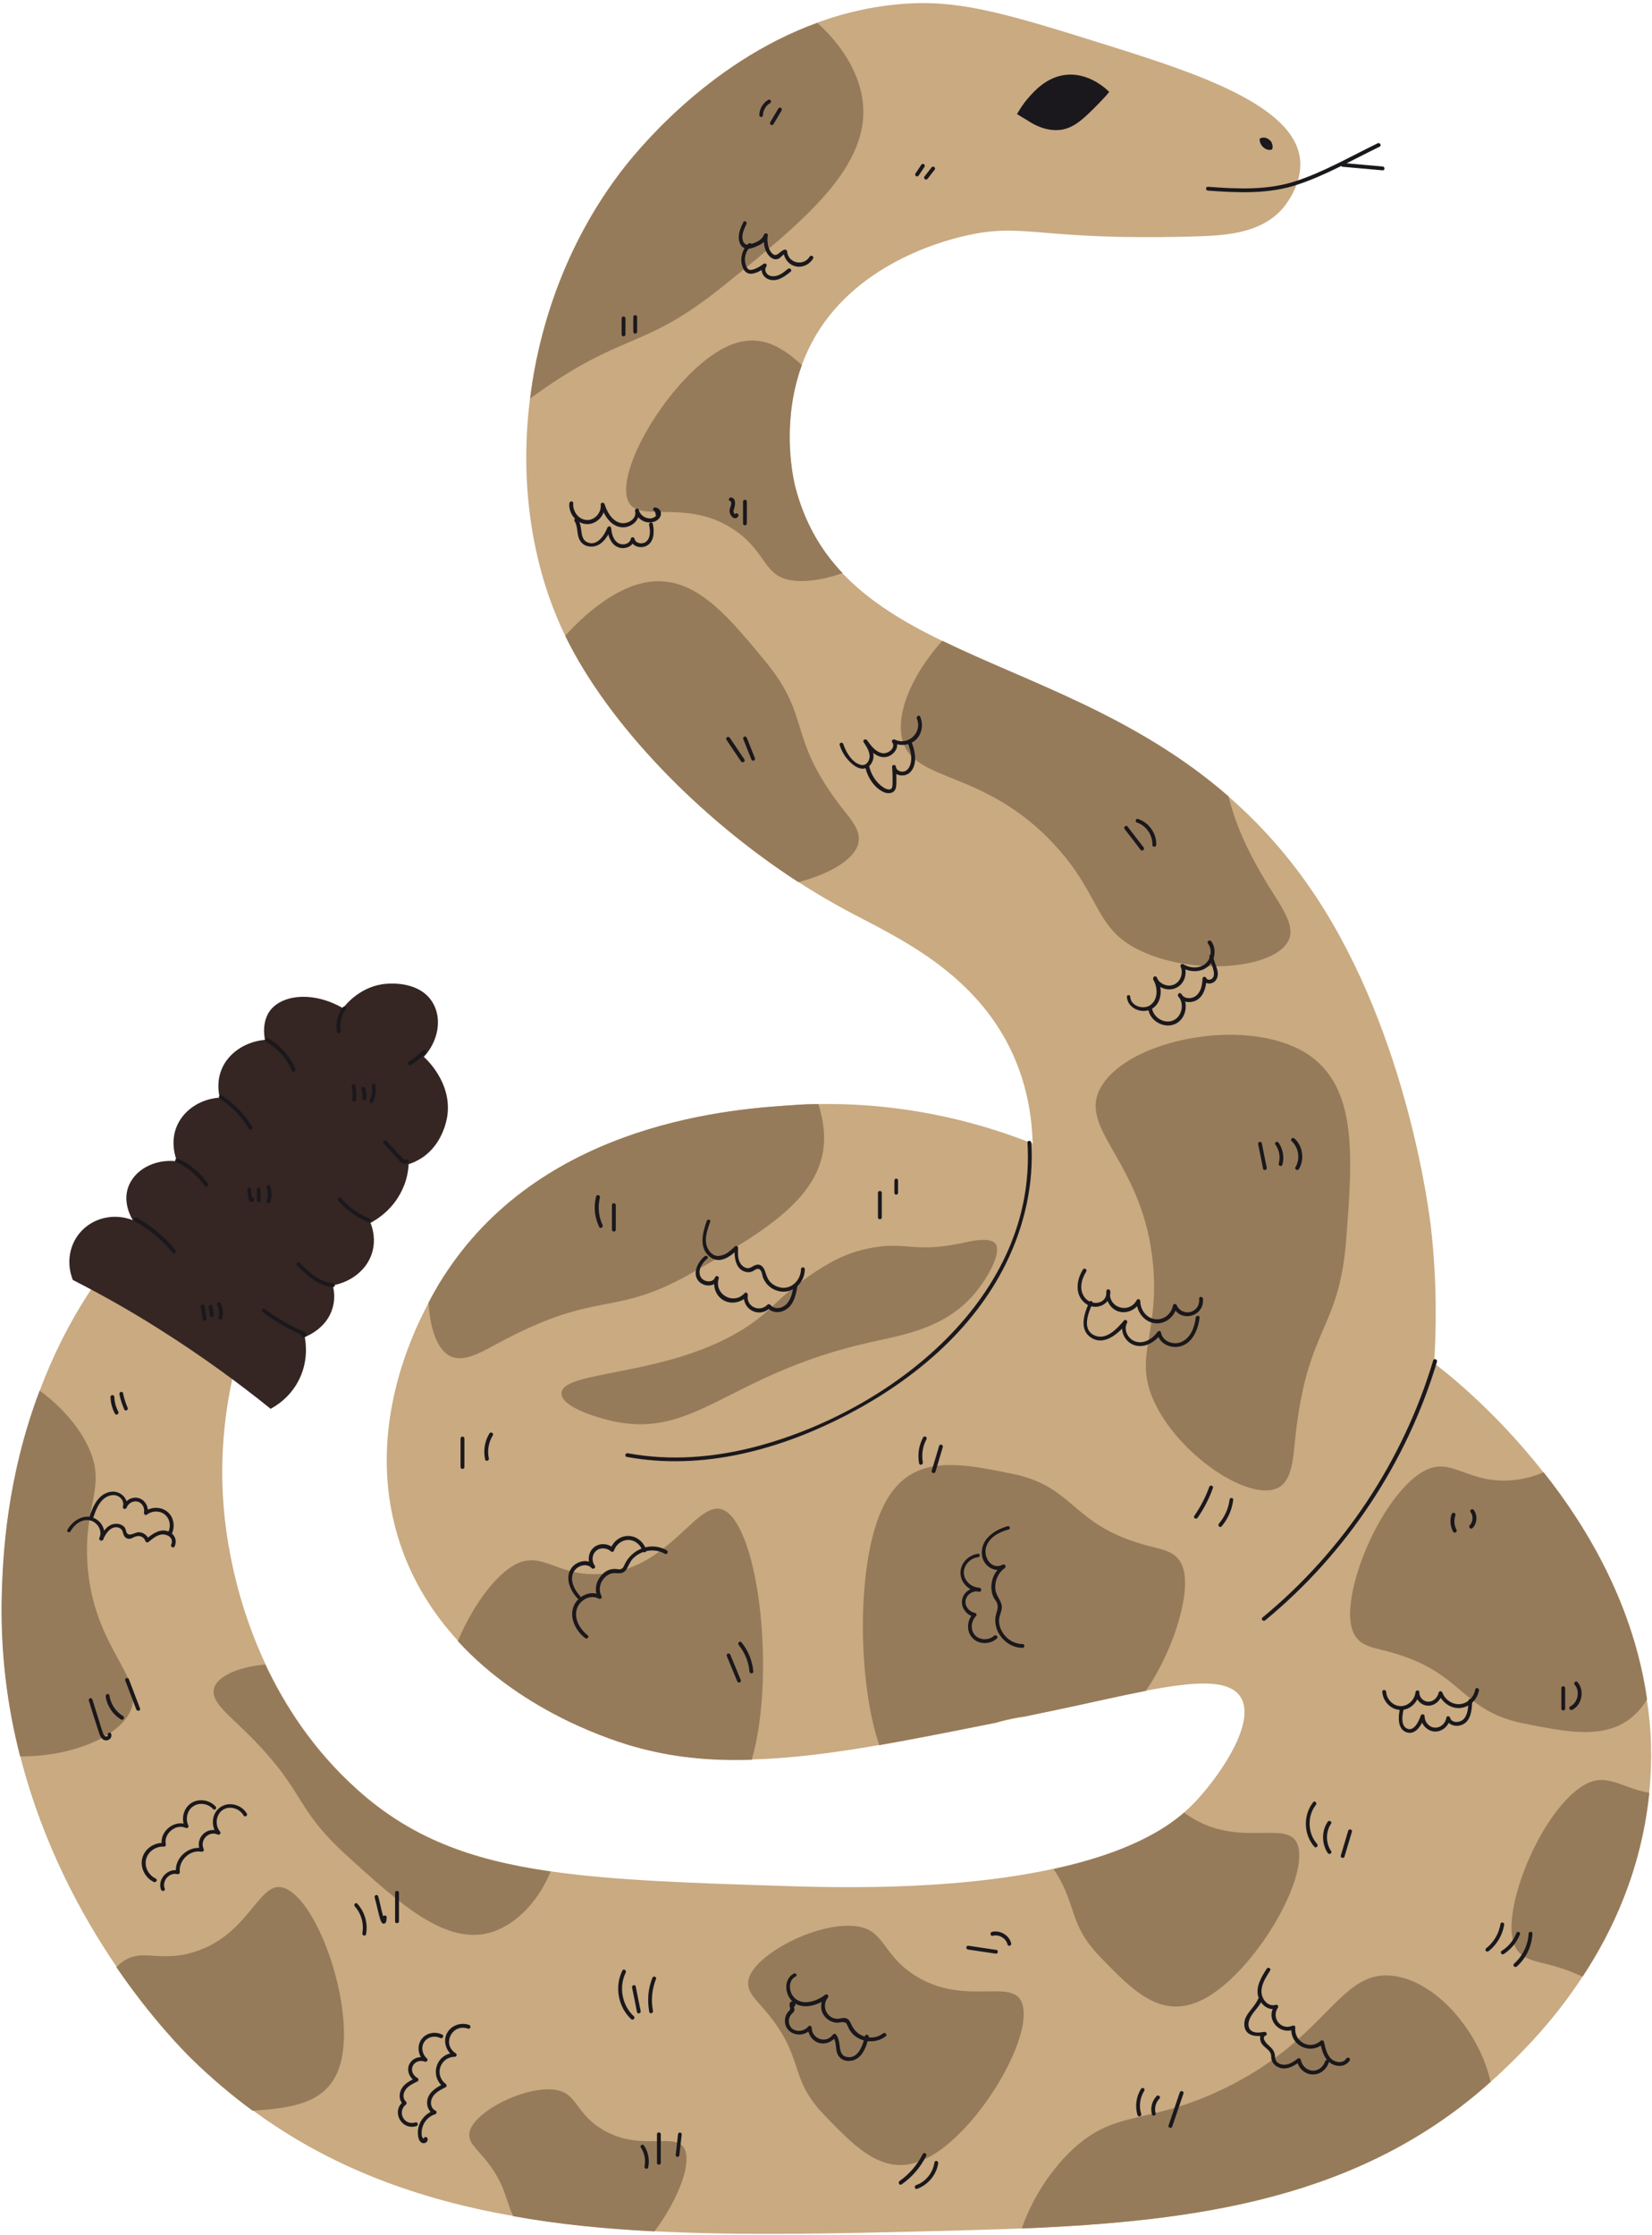 <?xml version="1.0" encoding="UTF-8"?><svg xmlns="http://www.w3.org/2000/svg" xmlns:xlink="http://www.w3.org/1999/xlink" height="145.4" preserveAspectRatio="xMidYMid meet" version="1.0" viewBox="-0.1 -0.2 107.5 145.4" width="107.5" zoomAndPan="magnify"><g id="change1_1"><path d="M107.22,116.42c0,0.07-0.01,0.14-0.02,0.21c-0.53,4.82-2.34,8.75-4.32,11.75c-1.92,2.94-3.99,4.97-5.11,6.04 c-0.28,0.27-0.58,0.55-0.87,0.8c-8.49,7.62-19.11,9.07-30.51,9.54h-0.01c-1.88,0.07-3.78,0.12-5.69,0.17 c-6.43,0.16-12.51,0.3-18.19,0.01c-3.19-0.16-6.25-0.46-9.19-0.99c-6.21-1.09-11.87-3.14-16.95-6.87c-1.34-0.98-2.64-2.08-3.9-3.3 c-0.56-0.55-2.65-2.65-4.97-6.04c-2.3-3.37-4.83-8.03-6.27-13.7c-0.84-3.25-1.31-6.84-1.19-10.7c0.07-2.25,0.29-7.37,2.46-13.09 c0.8-2.15,1.89-4.38,3.34-6.58c1.11-1.7,2.45-3.38,4.05-4.99c6.03-6.04,12.9-8.19,16.3-9c-2.29,2.16-5.83,6.04-8.42,11.81 c-0.81,1.79-2,4.53-2.74,7.99c-0.7,3.24-0.98,7.12-0.14,11.43c0.22,1.16,0.8,3.94,2.3,7.15c1.24,2.65,3.12,5.58,5.97,8.14 c3.47,3.12,7.31,4.57,12.59,5.33c4.18,0.6,9.28,0.77,15.82,0.97c7.62,0.24,13.03-0.29,16.91-1.14c4.8-1.04,7.22-2.56,8.49-3.67 c0.38-0.33,0.67-0.63,0.88-0.86c1.62-1.78,3.79-5.05,2.79-6.64c-0.76-1.18-3-1.02-6.16-0.41c-1.67,0.32-3.59,0.77-5.68,1.21 c-0.77,0.16-1.52,0.32-2.25,0.47c-0.56,0.11-1.1,0.23-1.64,0.34c-0.04,0.01-0.09,0.03-0.13,0.04c-2.83,0.57-5.36,1.07-7.64,1.47 c-3.13,0.54-5.84,0.88-8.3,0.94c-2.76,0.09-5.21-0.16-7.64-0.85c-1.1-0.31-7.13-2.1-11.49-6.87c-1.54-1.68-2.89-3.73-3.73-6.21 c-2.22-6.53,0.14-12.63,1.83-15.8c0,0,0,0,0-0.01c0.49-0.95,0.93-1.64,1.17-1.99C35.5,72.7,47.8,71.92,51.61,71.68 c0.52-0.04,1.04-0.06,1.54-0.06c6.14-0.11,11.06,1.42,13.95,2.57c-0.04-1.44-0.27-3.55-1.28-5.79c-2.46-5.44-7.7-7.69-10.88-9.4 c-1.04-0.56-2.07-1.17-3.09-1.83c-6.45-4.17-12.38-10.29-15.17-16.02c-0.03-0.05-0.05-0.09-0.07-0.14c-2.16-4.53-2.9-9.94-2.22-15.3 c0.65-5.26,2.64-10.46,5.92-14.76c0.83-1.08,5.5-7.03,12.76-9.67c1.87-0.69,3.92-1.15,6.11-1.26c3.47-0.17,6.59,0.78,12.84,2.74 c5.63,1.77,12.13,3.87,12.48,7.43c0.16,1.6-0.96,2.96-1.1,3.13c-1.53,1.81-4.17,1.81-6.13,1.87c-9.68,0.25-10.59-0.88-14.25-0.12 c-1.32,0.27-7.19,1.67-10.07,6.61c-0.36,0.62-0.65,1.25-0.88,1.88c-1.29,3.53-0.67,6.98-0.41,7.98c0.6,2.28,1.66,4.08,3.06,5.55 c1.73,1.82,3.96,3.17,6.49,4.4c5.56,2.71,12.55,4.84,18.6,10.1h0.01c2.04,1.78,3.98,3.91,5.71,6.53c6.04,9.14,7.42,20.9,7.5,21.65 c0.39,3.56,0.33,6.58,0.19,8.71c0.47,0.35,3.82,2.89,7.12,7.1c2.95,3.73,5.86,8.76,6.72,14.76 C107.37,112.26,107.43,114.3,107.22,116.42z" fill="#C9AA81"/></g><g id="change2_1"><path d="M4.64,83.06C4.22,82.01,4.39,80.83,5.09,80c0.81-0.97,2.21-1.32,3.45-0.83c-0.11-0.19-0.63-1.09-0.32-2.08 c0.36-1.14,1.68-1.93,3.2-1.75c-0.1-0.25-0.44-1.2-0.04-2.22c0.43-1.09,1.54-1.84,2.82-1.92c-0.08-0.33-0.2-1.06,0.12-1.84 c0.44-1.07,1.54-1.8,2.82-1.92c-0.2-1.11,0.19-1.7,0.31-1.87c0.76-1.06,2.79-1.33,4.77-0.19c0.16-0.21,1.16-1.48,2.87-1.59 c0.3-0.02,2.14-0.14,2.96,1.22c0.62,1.02,0.4,2.48-0.57,3.54c0.13,0.11,1.87,1.69,1.52,3.89c-0.04,0.24-0.31,1.8-1.65,2.68 c-0.33,0.21-0.63,0.34-0.86,0.41c-0.02,0.42-0.11,1.03-0.43,1.69c-0.6,1.27-1.63,1.9-2.05,2.13c0.12,0.29,0.37,1.07,0.1,1.95 c-0.33,1.08-1.33,1.89-2.56,2.11c0.08,0.29,0.18,0.84-0.01,1.48c-0.38,1.31-1.64,1.82-1.81,1.88c0.07,0.37,0.24,1.46-0.32,2.67 c-0.58,1.25-1.58,1.83-1.9,2c-2.07-1.67-4.46-3.42-7.18-5.14C8.36,85.05,6.45,83.98,4.64,83.06z" fill="#352623"/></g><g id="change3_1"><path d="M8.19,111.45c-1.08,1.62-4.11,2.63-6.98,2.6c-0.84-3.25-1.31-6.84-1.19-10.7c0.07-2.25,0.29-7.37,2.46-13.09 c1.22,0.87,2.41,2.14,3.1,3.52c1.33,2.68-0.21,3.74,0,7.6C5.92,107.32,9.77,109.07,8.19,111.45z" fill="#967B5A"/></g><g id="change3_2"><path d="M35.73,121.54c-0.72,1.78-2.13,3.41-3.83,3.94c-2.94,0.91-5.9-1.77-9.38-4.93c-3.75-3.4-2.56-4.25-7.09-8.54 c-0.9-0.86-1.79-1.62-1.61-2.36c0.2-0.82,1.61-1.42,3.34-1.58c1.24,2.65,3.12,5.58,5.97,8.14 C26.61,119.33,30.45,120.79,35.73,121.54z" fill="#967B5A"/></g><g id="change3_3"><path d="M96.9,135.22c-8.49,7.62-19.11,9.07-30.51,9.54c0.58-1.71,1.72-3.63,3.24-5.08c2.8-2.65,4.72-1.65,9.43-3.79 c7.22-3.28,7.88-7.95,11.44-7.57C93.31,128.63,96.14,131.88,96.9,135.22z" fill="#967B5A"/></g><g id="change3_4"><path d="M46.98,18.39c-5.34,4.31-6.45,2.86-12.58,7.33c0.65-5.26,2.64-10.46,5.92-14.76 c0.83-1.08,5.5-7.03,12.76-9.67c1.52,1.35,2.67,3.12,2.94,4.96C56.65,10.59,52.21,14.18,46.98,18.39z" fill="#967B5A"/></g><g id="change3_5"><path d="M83.68,61.1c-1.02,1.69-5.97,2.16-9.4,0.62c-3.23-1.45-2.63-3.58-5.76-6.97c-4.79-5.18-9.61-3.91-9.98-7.26 c-0.19-1.77,0.94-4.07,2.68-6.01c5.56,2.71,12.55,4.84,18.6,10.1h0.01c0.41,1.54,1.01,3.3,2.83,6.19 C83.44,59.02,84.25,60.16,83.68,61.1z" fill="#967B5A"/></g><g id="change3_6"><path d="M62.83,80.59c-3.79,0.86-3.92-0.24-6.97,0.55c-2.72,0.7-5.61,3.55-5.61,3.55c-4.9,4.88-13.84,4-13.81,5.76 c0.01,0.94,2.59,1.61,3.06,1.73c5.63,1.38,7.61-2.96,17.04-5.07c2.09-0.47,4.76-0.87,6.69-3.06c0.95-1.09,1.9-2.81,1.43-3.37 C64.46,80.45,63.89,80.35,62.83,80.59z" fill="#967B5A"/></g><g id="change3_7"><path d="M84.18,93.39c0.78-7.39,2.85-6.94,3.32-12.95c0.43-5.58,0.8-10.32-2.97-12.34 c-3.89-2.08-11.06-0.67-12.92,2.3c-1.79,2.86,2.78,4.84,3.34,11.87c0.36,4.59-1.42,5.89,0.22,9.04c1.74,3.33,5.92,6.03,7.76,5.33 C83.96,96.24,84.03,94.85,84.18,93.39z" fill="#967B5A"/></g><g id="change3_8"><path d="M44.98,82.57c-5.23,3-6.02,1.04-12.57,4.55c-1.3,0.7-2.48,1.42-3.39,0.79c-0.73-0.51-1.15-1.8-1.23-3.36 c0,0,0,0,0-0.01c0.49-0.95,0.93-1.64,1.17-1.99C35.5,72.7,47.8,71.92,51.61,71.68c0.52-0.04,1.04-0.06,1.54-0.06 c0.17,0.53,0.29,1.04,0.34,1.55C53.96,77.42,49.84,79.78,44.98,82.57z" fill="#967B5A"/></g><g id="change3_9"><path d="M48.82,114.27c-2.76,0.09-5.21-0.16-7.64-0.85c-1.1-0.31-7.13-2.1-11.49-6.87c0.76-1.78,1.85-3.5,3.03-4.49 c2.27-1.91,3.11,0.38,6.36,0.12c4.97-0.38,6.55-6.03,8.49-3.67C49.5,100.9,50.23,109.39,48.82,114.27z" fill="#967B5A"/></g><g id="change3_10"><path d="M107.08,110.34c-1.75,2.84-4.68,2.24-8.06,1.56c-4.21-0.85-3.81-3.41-8.98-4.72c-1.03-0.26-2-0.39-2.23-1.72 c-0.42-2.34,1.65-7.46,4.06-9.49c2.28-1.92,3.12,0.37,6.37,0.12c0.79-0.06,1.48-0.25,2.11-0.52 C103.31,99.3,106.22,104.34,107.08,110.34z" fill="#967B5A"/></g><g id="change3_11"><path d="M107.22,116.42c0,0.07-0.01,0.14-0.02,0.21c-0.53,4.82-2.34,8.75-4.32,11.75c-0.64-0.3-1.39-0.59-2.34-0.82 c-1.03-0.26-2-0.4-2.23-1.72c-0.41-2.34,1.65-7.46,4.06-9.49C104.24,114.78,105.14,116.06,107.22,116.42z" fill="#967B5A"/></g><g id="change3_12"><path d="M74.46,109.79c-1.67,0.32-3.59,0.77-5.68,1.21c-0.77,0.16-1.52,0.32-2.25,0.47 c-0.6,0.05-1.13,0.17-1.64,0.34c-0.04,0.01-0.09,0.03-0.13,0.04c-2.83,0.57-5.36,1.07-7.64,1.47c-1.27-3.64-1.51-10.52-0.17-14.48 c1.56-4.63,4.89-3.97,8.79-3.18c4.21,0.85,3.82,3.41,8.98,4.72c1.03,0.26,2,0.4,2.24,1.72C77.28,103.91,76.12,107.38,74.46,109.79z" fill="#967B5A"/></g><g id="change3_13"><path d="M55.63,54.99c-0.47,0.91-2,1.74-3.78,2.19c-6.45-4.17-12.38-10.29-15.17-16.02c1.25-1.4,2.74-2.58,4.17-3.16 c3.67-1.47,6.05,1.42,8.86,4.83c3.02,3.67,1.37,4.84,4.95,9.49C55.39,53.24,56.12,54.05,55.63,54.99z" fill="#967B5A"/></g><g id="change3_14"><path d="M42.49,144.95c-3.19-0.16-6.25-0.46-9.19-0.99c-0.58-1.19-0.48-2.21-2.15-4.08 c-0.45-0.51-0.92-0.95-0.62-1.62c0.52-1.18,3.23-2.6,5.15-2.55c1.8,0.05,1.5,1.38,3.28,2.52c2.72,1.77,5.34-0.08,5.59,1.71 C44.73,141.1,43.8,143.19,42.49,144.95z" fill="#967B5A"/></g><g id="change3_15"><path d="M49.49,130.35c2.9,3.26,1.59,4.48,4.04,7.02c2.27,2.36,4.2,4.36,7.11,2.58c3.01-1.84,6.2-7.17,5.85-9.52 c-0.33-2.26-3.65,0.07-7.1-2.16c-2.25-1.46-1.88-3.14-4.16-3.2c-2.42-0.07-5.86,1.74-6.53,3.23 C48.33,129.15,48.92,129.7,49.49,130.35z" fill="#967B5A"/></g><g id="change3_16"><path d="M54.73,37.08c-1,0.35-2.04,0.56-2.94,0.51c-2.27-0.12-1.87-1.8-4.08-3.3c-3.39-2.32-6.77-0.07-7.05-2.33 c-0.28-2.36,3.04-7.61,6.09-9.38c2.17-1.25,3.77-0.48,5.33,0.97c-1.29,3.53-0.67,6.98-0.41,7.98 C52.27,33.81,53.33,35.61,54.73,37.08z" fill="#967B5A"/></g><g id="change3_17"><path d="M78.58,129.64c-2.92,1.78-4.85-0.22-7.12-2.58c-2.08-2.16-1.44-3.36-3-5.68c4.8-1.04,7.22-2.56,8.49-3.67 c0.11,0.08,0.24,0.16,0.37,0.25c3.45,2.23,6.77-0.1,7.1,2.16C84.77,122.47,81.58,127.8,78.58,129.64z" fill="#967B5A"/></g><g id="change3_18"><path d="M22.19,133.4c-0.49,3.12-2.9,3.5-5.85,3.7c-1.34-0.98-2.64-2.08-3.9-3.3c-0.56-0.55-2.65-2.65-4.97-6.04 c1.46-1.48,2.51-0.22,5.01-0.97c3.93-1.18,4.31-5.23,6.24-4.02C20.74,124.03,22.74,129.91,22.19,133.4z" fill="#967B5A"/></g><g id="change4_101"><path d="M66.78,6.21c0.38-0.44,1.17-1.36,2.39-1.53c1.57-0.22,2.75,0.94,2.91,1.1c-0.15,0.19-0.39,0.45-0.69,0.76 c-0.89,0.9-1.5,1.51-2.32,1.68c-0.25,0.05-1.15,0.2-2.33-0.6c-0.22-0.13-0.44-0.26-0.66-0.4C66.23,6.96,66.45,6.59,66.78,6.21z" fill="#1A181C"/></g><g id="change4_104"><path d="M78.5,12.2c1.95,0.14,3.95,0.24,5.83-0.39c1.85-0.61,3.6-1.62,5.35-2.47c0.14-0.07,0.02-0.29-0.13-0.22 c-1.73,0.84-3.46,1.84-5.29,2.45c-1.86,0.62-3.83,0.52-5.76,0.38C78.34,11.94,78.34,12.19,78.5,12.2L78.5,12.2z" fill="#1A181C"/></g><g id="change4_77"><path d="M87.27,10.65c0.87,0.08,1.74,0.15,2.6,0.23c0.16,0.01,0.16-0.24,0-0.25c-0.87-0.08-1.74-0.15-2.6-0.23 C87.11,10.38,87.11,10.63,87.27,10.65L87.27,10.65z" fill="#1A181C"/></g><g id="change4_88"><path d="M82.61,9c-0.16-0.16-0.39-0.25-0.62-0.23c-0.07,0-0.13,0.05-0.12,0.12c0.01,0.36,0.34,0.69,0.71,0.66 c0.05,0,0.11-0.04,0.12-0.09c0.04-0.18-0.02-0.36-0.14-0.5c-0.11-0.13-0.28-0.22-0.46-0.21c-0.08,0-0.14,0.08-0.12,0.16 c0.05,0.18,0.2,0.32,0.38,0.37c0.06,0.02,0.14-0.02,0.15-0.09c0.01-0.07-0.02-0.14-0.09-0.15c-0.02,0-0.03-0.01-0.05-0.02 c0,0,0.01,0,0.01,0.01c-0.01,0-0.01,0-0.02-0.01c-0.01,0-0.01-0.01-0.02-0.01c-0.01,0-0.04-0.02-0.04-0.03C82.33,9,82.34,9,82.33,9 c0,0-0.01-0.01-0.01-0.01c-0.01-0.01-0.01-0.01-0.02-0.02c-0.01-0.01-0.02-0.02-0.03-0.03c-0.01-0.01,0.01,0.02,0,0 c0-0.01-0.01-0.01-0.01-0.02c-0.01-0.01-0.02-0.03-0.02-0.04c-0.01-0.02,0.01,0.02,0,0c0-0.01-0.01-0.02-0.01-0.02 c-0.04,0.05-0.08,0.11-0.12,0.16c0.02,0,0.03,0,0.05,0c0.01,0,0.01,0,0.02,0c-0.01,0-0.01,0-0.02,0c0.01,0,0.02,0,0.03,0.01 c0.02,0,0.03,0.01,0.05,0.01c0.01,0,0.03,0.01,0.01,0c-0.02-0.01,0,0,0.01,0c0.02,0.01,0.03,0.02,0.04,0.02 c0.01,0,0.01,0.01,0.02,0.01c0,0,0,0,0.01,0c0.01,0.01,0.01,0.01-0.01-0.01c0,0,0.06,0.06,0.07,0.07c0.01,0.01,0.01,0.01,0.02,0.02 c-0.02-0.02-0.01-0.01,0,0c0.01,0.01,0.02,0.03,0.03,0.04c0.01,0.01,0.01,0.03,0.02,0.04c-0.02-0.03,0-0.01,0,0 c0,0.01,0.01,0.01,0.01,0.02c0,0.02,0.01,0.03,0.01,0.05c0,0.01,0,0.02,0,0.02c0-0.02,0-0.02,0-0.01c0,0,0,0.01,0,0.01 c0,0.02,0,0.03,0,0.05c0,0.01-0.01,0.03,0,0.01c0.01-0.02,0,0.01,0,0.01c0.04-0.03,0.08-0.06,0.12-0.09c-0.02,0-0.04,0-0.06,0 c-0.01,0-0.02,0-0.02,0c-0.03,0,0.03,0.01,0,0c-0.03-0.01-0.07-0.01-0.1-0.03c-0.03-0.01,0.02,0.01,0,0 c-0.01,0-0.01-0.01-0.02-0.01c-0.01-0.01-0.03-0.02-0.04-0.02c-0.02-0.01-0.03-0.02-0.04-0.03c-0.01-0.01,0,0,0.01,0.01 c0,0-0.01-0.01-0.01-0.01c-0.01-0.01-0.01-0.01-0.02-0.02c-0.01-0.01-0.02-0.02-0.03-0.03c-0.01-0.01-0.01-0.01-0.02-0.02 c0,0-0.01-0.01-0.01-0.01c0.01,0.01,0.01,0.02,0.01,0.01c-0.02-0.03-0.04-0.06-0.05-0.09c0,0-0.01-0.02-0.01-0.02 c0.01,0.02,0.01,0.02,0,0.01c0,0,0-0.01,0-0.01c-0.01-0.02-0.01-0.03-0.02-0.05c0-0.02-0.01-0.03-0.01-0.05c0.01,0.03,0,0.01,0,0 c0-0.01,0-0.02,0-0.03c-0.04,0.04-0.08,0.08-0.12,0.12c0.02,0,0.05,0,0.07,0c0.01,0,0.02,0,0.03,0c0.01,0,0.01,0,0.02,0 c0.01,0,0.01,0-0.01,0c0.02,0,0.04,0.01,0.06,0.01c0.02,0.01,0.05,0.01,0.07,0.02c0.01,0,0.02,0.01,0.03,0.01 c-0.03-0.01,0.01,0,0.01,0.01c0.02,0.01,0.04,0.02,0.06,0.03c0.02,0.01,0.04,0.02,0.05,0.04c-0.03-0.02,0.01,0.01,0.01,0.01 c0.01,0.01,0.02,0.02,0.03,0.03c0.05,0.05,0.13,0.05,0.18,0C82.66,9.13,82.66,9.05,82.61,9L82.61,9z" fill="#1A181C"/></g><g id="change4_19"><path d="M48.27,14.25c-0.16,0.34-0.33,0.71-0.29,1.09c0.02,0.27,0.16,0.57,0.45,0.63c0.27,0.06,0.64-0.11,0.88-0.23 c0.26-0.13,0.46-0.32,0.56-0.6c-0.08-0.01-0.16-0.02-0.25-0.03c-0.06,0.47,0.02,1.08,0.41,1.41c0.14,0.12,0.32,0.19,0.5,0.12 c0.2-0.07,0.3-0.31,0.51-0.35c-0.05-0.04-0.11-0.08-0.16-0.12c0.04,0.46,0.36,0.87,0.82,0.96c0.44,0.09,0.88-0.13,1.11-0.51 c0.08-0.14-0.13-0.26-0.22-0.13c-0.39,0.65-1.4,0.44-1.47-0.33c-0.01-0.08-0.07-0.14-0.16-0.12c-0.31,0.06-0.5,0.56-0.82,0.24 c-0.29-0.29-0.33-0.8-0.28-1.18c0.02-0.15-0.2-0.16-0.25-0.03c-0.13,0.38-0.59,0.54-0.95,0.63c-0.35,0.08-0.46-0.23-0.45-0.52 c0.01-0.28,0.14-0.55,0.26-0.8C48.55,14.24,48.33,14.11,48.27,14.25L48.27,14.25z" fill="#1A181C"/></g><g id="change4_38"><path d="M48.61,15.65c-0.43,0.37-0.59,1.01-0.38,1.54c0.11,0.28,0.31,0.46,0.63,0.41c0.33-0.05,0.65-0.25,0.91-0.45 c-0.06-0.06-0.12-0.12-0.18-0.18c-0.29,0.37-0.06,0.88,0.36,1.01c0.53,0.17,1.01-0.19,1.4-0.51c0.12-0.1-0.05-0.28-0.18-0.18 c-0.28,0.23-0.59,0.49-0.97,0.48c-0.17,0-0.34-0.07-0.43-0.21c-0.08-0.12-0.1-0.29-0.01-0.41c0.1-0.13-0.05-0.28-0.18-0.18 c-0.21,0.16-0.46,0.31-0.71,0.37c-0.11,0.03-0.23,0.03-0.31-0.06c-0.08-0.08-0.12-0.21-0.15-0.32c-0.11-0.42,0.04-0.87,0.36-1.15 C48.9,15.72,48.73,15.54,48.61,15.65L48.61,15.65z" fill="#1A181C"/></g><g id="change4_84"><path d="M36.95,32.54c-0.06,0.64,0.42,1.29,1.08,1.35c0.68,0.06,1.29-0.58,1.21-1.25 c-0.08,0.01-0.16,0.02-0.25,0.03c0.21,0.63,0.65,1.39,1.4,1.43c0.6,0.03,1.22-0.49,1.07-1.12c-0.08,0.02-0.16,0.04-0.24,0.07 c0.13,0.51,0.68,0.85,1.2,0.7c0.23-0.06,0.46-0.24,0.49-0.5c0.02-0.24-0.16-0.43-0.39-0.44c-0.16-0.01-0.16,0.24,0,0.25 c0.02,0.1,0.05,0.2,0.07,0.3c-0.03,0.03-0.07,0.05-0.1,0.08c-0.05,0.03-0.11,0.05-0.17,0.07c-0.12,0.03-0.26,0.01-0.37-0.03 c-0.24-0.08-0.42-0.27-0.48-0.51c-0.04-0.16-0.28-0.09-0.24,0.07c0.13,0.55-0.55,0.91-1.01,0.76c-0.53-0.16-0.82-0.72-0.98-1.21 c-0.04-0.13-0.26-0.11-0.25,0.03c0.06,0.54-0.42,1.08-0.98,1c-0.52-0.07-0.85-0.6-0.81-1.1C37.21,32.38,36.96,32.38,36.95,32.54 L36.95,32.54z" fill="#1A181C"/></g><g id="change4_47"><path d="M37.29,33.7c0.2,0.32,0.15,0.71,0.26,1.06c0.1,0.31,0.33,0.53,0.65,0.58c0.75,0.13,1.22-0.54,1.46-1.16 c-0.08-0.01-0.16-0.02-0.25-0.03c0.05,0.5,0.24,1.11,0.78,1.27c0.4,0.12,0.91-0.08,1-0.52c-0.08,0-0.16,0-0.24,0 c0.07,0.45,0.62,0.59,0.99,0.42c0.54-0.24,0.55-0.95,0.44-1.44c-0.04-0.16-0.28-0.09-0.24,0.07c0.08,0.35,0.11,0.87-0.23,1.11 c-0.24,0.16-0.66,0.09-0.72-0.22c-0.02-0.12-0.22-0.12-0.24,0c-0.06,0.33-0.47,0.45-0.76,0.32c-0.37-0.17-0.49-0.64-0.52-1 c-0.01-0.14-0.19-0.17-0.25-0.03c-0.19,0.51-0.71,1.27-1.35,0.92c-0.28-0.15-0.31-0.49-0.35-0.77c-0.03-0.24-0.07-0.48-0.2-0.69 C37.42,33.43,37.2,33.56,37.29,33.7L37.29,33.7z" fill="#1A181C"/></g><g id="change4_34"><path d="M54.54,48.26c0.12,0.39,0.33,0.75,0.61,1.04c0.25,0.26,0.61,0.56,1,0.49c0.32-0.06,0.53-0.37,0.58-0.67 c0.07-0.43-0.18-0.84-0.41-1.18c-0.07,0.04-0.14,0.08-0.22,0.13c0.33,0.45,0.82,1.08,1.46,0.97c0.47-0.08,0.93-0.63,0.62-1.09 c-0.06,0.06-0.11,0.11-0.17,0.17c0.49,0.23,1.1,0.17,1.5-0.21c0.4-0.39,0.48-0.99,0.27-1.49c-0.06-0.15-0.28-0.02-0.22,0.13 c0.38,0.89-0.56,1.78-1.43,1.36c-0.1-0.05-0.25,0.06-0.17,0.17c0.26,0.39-0.3,0.79-0.66,0.71c-0.44-0.09-0.73-0.5-0.98-0.84 c-0.09-0.13-0.31-0.01-0.22,0.13c0.18,0.28,0.39,0.58,0.39,0.93c-0.01,0.29-0.22,0.61-0.54,0.55c-0.58-0.11-1.01-0.84-1.17-1.35 C54.73,48.04,54.49,48.11,54.54,48.26L54.54,48.26z" fill="#1A181C"/></g><g id="change4_1"><path d="M56.2,49.66c0.13,0.67,0.59,1.41,1.24,1.68c0.31,0.12,0.67,0.06,0.76-0.3c0.04-0.2,0.03-0.41,0.03-0.61 c0-0.25-0.01-0.5-0.03-0.75c-0.01-0.16-0.25-0.16-0.25,0c0.01,0.58,0.78,0.72,1.15,0.38c0.53-0.49,0.36-1.42,0.11-2 c-0.06-0.15-0.3-0.08-0.24,0.07c0.19,0.46,0.35,1.11,0.09,1.58c-0.11,0.19-0.28,0.31-0.5,0.28c-0.17-0.02-0.35-0.13-0.36-0.32 c-0.08,0-0.17,0-0.25,0c0.03,0.37,0.04,0.74,0.03,1.11c0,0.14-0.01,0.34-0.18,0.37c-0.14,0.02-0.29-0.05-0.4-0.12 c-0.5-0.32-0.83-0.86-0.95-1.43C56.42,49.43,56.17,49.5,56.2,49.66L56.2,49.66z" fill="#1A181C"/></g><g id="change4_13"><path d="M66.76,74.13c0.62,10-8.79,17.4-17.59,19.75c-2.75,0.73-5.62,0.97-8.42,0.45 c-0.16-0.03-0.22,0.21-0.07,0.24c4.97,0.91,10.02-0.48,14.42-2.78c4.24-2.22,8.11-5.45,10.26-9.8c1.2-2.44,1.82-5.14,1.65-7.86 C67,73.97,66.75,73.97,66.76,74.13L66.76,74.13z" fill="#1A181C"/></g><g id="change4_41"><path d="M93.16,88.3c-1.96,6.53-5.85,12.39-11.11,16.72c-0.12,0.1,0.05,0.28,0.18,0.18 c5.29-4.36,9.21-10.26,11.18-16.83C93.44,88.21,93.2,88.14,93.16,88.3L93.16,88.3z" fill="#1A181C"/></g><g id="change4_95"><path d="M73.23,64.65c0.05,0.72,0.91,1.1,1.53,0.82c0.79-0.36,0.82-1.45,0.41-2.1c-0.09-0.14-0.28-0.02-0.22,0.13 c0.25,0.54,0.93,0.82,1.48,0.56c0.56-0.26,0.76-0.95,0.52-1.5c-0.06,0.06-0.11,0.11-0.17,0.17c0.54,0.33,1.29,0.35,1.77-0.1 c0.43-0.41,0.52-1.12,0.17-1.6c-0.09-0.13-0.31,0-0.22,0.13c0.29,0.4,0.23,0.96-0.13,1.3c-0.4,0.37-1.03,0.33-1.47,0.06 c-0.12-0.07-0.22,0.07-0.17,0.17c0.19,0.43-0.02,1-0.47,1.17c-0.43,0.16-0.92-0.08-1.11-0.49c-0.07,0.04-0.14,0.08-0.22,0.13 c0.32,0.51,0.36,1.35-0.22,1.71c-0.45,0.27-1.22,0.02-1.26-0.55C73.47,64.49,73.22,64.49,73.23,64.65L73.23,64.65z" fill="#1A181C"/></g><g id="change4_23"><path d="M74.63,65.5c0.15,0.77,1.1,1.25,1.8,0.88c0.69-0.37,0.83-1.37,0.33-1.94c-0.1-0.11-0.26,0.03-0.2,0.15 c0.22,0.41,0.77,0.49,1.17,0.29c0.51-0.26,0.66-0.89,0.68-1.41c-0.08,0.01-0.16,0.02-0.25,0.03c0.14,0.35,0.63,0.36,0.85,0.07 c0.37-0.49-0.12-1.07-0.16-1.57c-0.01-0.16-0.26-0.16-0.25,0c0.03,0.34,0.2,0.61,0.27,0.94c0.04,0.17,0.05,0.4-0.1,0.52 c-0.09,0.08-0.31,0.11-0.37-0.03c-0.05-0.13-0.24-0.12-0.25,0.03c-0.01,0.41-0.1,0.89-0.46,1.14c-0.28,0.2-0.75,0.18-0.92-0.15 c-0.07,0.05-0.13,0.1-0.2,0.15c0.4,0.45,0.27,1.27-0.27,1.55c-0.57,0.3-1.31-0.12-1.43-0.73C74.84,65.28,74.6,65.34,74.63,65.5 L74.63,65.5z" fill="#1A181C"/></g><g id="change4_5"><path d="M70.37,82.38c-0.46,0.72-0.55,1.77,0.27,2.28c0.66,0.4,1.59-0.06,1.51-0.87c-0.01-0.13-0.22-0.18-0.25-0.03 c-0.08,0.55,0.19,1.12,0.73,1.33c0.56,0.21,1.18-0.08,1.46-0.59c-0.08-0.02-0.16-0.04-0.23-0.06c0,0.67,0.47,1.33,1.16,1.43 c0.69,0.1,1.34-0.41,1.45-1.09c-0.08,0.01-0.15,0.02-0.23,0.03c0.49,1.06,2.05,0.63,1.94-0.53c-0.02-0.16-0.27-0.16-0.25,0 c0.09,0.92-1.09,1.24-1.47,0.4c-0.04-0.09-0.21-0.07-0.23,0.03c-0.09,0.55-0.6,0.98-1.18,0.9c-0.57-0.08-0.95-0.63-0.95-1.18 c0-0.12-0.17-0.17-0.23-0.06c-0.49,0.92-1.88,0.51-1.73-0.54c-0.08-0.01-0.16-0.02-0.25-0.03c0.08,0.83-0.94,0.97-1.38,0.43 c-0.42-0.51-0.25-1.2,0.07-1.71C70.67,82.37,70.46,82.24,70.37,82.38L70.37,82.38z" fill="#1A181C"/></g><g id="change4_42"><path d="M70.79,84.49c-0.32,0.68-0.7,1.77,0.08,2.3c0.9,0.61,1.83-0.28,2.37-0.92c-0.07-0.05-0.13-0.1-0.2-0.15 c-0.3,0.56-0.01,1.26,0.55,1.53c0.69,0.32,1.46-0.11,1.86-0.69c-0.08-0.01-0.15-0.02-0.23-0.03c0.1,0.69,0.89,1.02,1.51,0.84 c0.8-0.22,1.14-1.12,1.23-1.86c0.02-0.16-0.23-0.16-0.25,0c-0.07,0.61-0.33,1.33-0.95,1.59c-0.51,0.21-1.22-0.04-1.31-0.63 c-0.02-0.12-0.17-0.11-0.23-0.03c-0.31,0.44-0.88,0.81-1.44,0.62c-0.48-0.16-0.79-0.75-0.54-1.21c0.07-0.12-0.1-0.26-0.2-0.15 c-0.46,0.54-1.2,1.36-1.99,0.93c-0.74-0.4-0.33-1.44-0.07-2.01C71.07,84.47,70.86,84.34,70.79,84.49L70.79,84.49z" fill="#1A181C"/></g><g id="change4_93"><path d="M65.46,99.08c-0.84,0.24-1.74,0.83-1.67,1.82c0.05,0.74,0.82,1.26,1.5,0.91c-0.04-0.07-0.08-0.14-0.13-0.22 c-0.42,0.3-0.69,0.75-0.74,1.27c-0.03,0.27,0.01,0.56,0.12,0.81c0.06,0.14,0.19,0.27,0.24,0.41c0.11,0.31-0.02,0.52-0.08,0.8 c-0.23,1.05,0.69,2.12,1.74,2.11c0.16,0,0.16-0.25,0-0.25c-0.53,0-0.99-0.28-1.28-0.72c-0.15-0.23-0.24-0.49-0.25-0.76 c-0.01-0.28,0.12-0.51,0.17-0.78c0.09-0.47-0.33-0.79-0.4-1.24c-0.08-0.55,0.15-1.11,0.6-1.44c0.13-0.09,0.02-0.29-0.13-0.22 c-0.72,0.37-1.26-0.46-1.09-1.11c0.18-0.66,0.83-1,1.44-1.17C65.69,99.28,65.62,99.04,65.46,99.08L65.46,99.08z" fill="#1A181C"/></g><g id="change4_53"><path d="M63.54,100.87c-0.62,0.08-1.16,0.62-1.14,1.28c0.03,0.65,0.59,1.16,1.23,1.19 c0.14,0.01,0.17-0.22,0.03-0.25c-0.51-0.08-1.05,0.23-1.15,0.76c-0.1,0.52,0.29,1.03,0.79,1.12c-0.02-0.07-0.04-0.14-0.06-0.21 c-0.42,0.41-0.48,1.15-0.06,1.59c0.42,0.44,1.15,0.43,1.59,0.03c0.12-0.11-0.06-0.28-0.18-0.18c-0.34,0.31-0.92,0.31-1.24-0.03 c-0.32-0.35-0.27-0.92,0.06-1.24c0.06-0.06,0.04-0.19-0.06-0.21c-0.36-0.07-0.66-0.4-0.62-0.78c0.04-0.4,0.46-0.68,0.84-0.62 c0.01-0.08,0.02-0.16,0.03-0.25c-0.49-0.02-0.96-0.43-0.98-0.94c-0.02-0.5,0.39-0.96,0.89-1.03 C63.7,101.1,63.7,100.85,63.54,100.87L63.54,100.87z" fill="#1A181C"/></g><g id="change4_27"><path d="M38.15,106.18c-0.51-0.4-0.91-1.07-0.71-1.73c0.18-0.57,0.88-0.96,1.43-0.66c0.11,0.06,0.23-0.06,0.17-0.17 c-0.25-0.46-0.05-1.04,0.36-1.33c0.26-0.19,0.48-0.16,0.78-0.15c0.22,0,0.39-0.09,0.5-0.28c0.13-0.22,0.2-0.44,0.37-0.64 c0.17-0.19,0.4-0.34,0.64-0.44c0.48-0.19,1.02-0.17,1.47,0.09c0.14,0.08,0.27-0.13,0.13-0.22c-1.01-0.59-2.28-0.1-2.75,0.93 c-0.03,0.07-0.07,0.17-0.13,0.22c-0.14,0.13-0.29,0.07-0.44,0.06c-0.13-0.01-0.26,0.01-0.38,0.04c-0.24,0.07-0.46,0.24-0.61,0.44 c-0.32,0.4-0.41,0.94-0.16,1.4c0.06-0.06,0.11-0.11,0.17-0.17c-0.63-0.35-1.43,0.01-1.73,0.64c-0.36,0.77,0.09,1.66,0.71,2.14 C38.09,106.46,38.27,106.28,38.15,106.18L38.15,106.18z" fill="#1A181C"/></g><g id="change4_58"><path d="M37.64,103.61c-0.37-0.4-0.72-1.08-0.38-1.61c0.24-0.37,0.83-0.55,1.15-0.19c0.09,0.1,0.28-0.04,0.2-0.15 c-0.21-0.29-0.21-0.7,0.06-0.96c0.27-0.26,0.71-0.23,0.98,0.01c0.07,0.07,0.18,0.04,0.21-0.06c0.13-0.39,0.52-0.69,0.94-0.68 c0.43,0.01,0.79,0.32,0.91,0.72c0.05,0.15,0.29,0.09,0.24-0.07c-0.15-0.5-0.61-0.9-1.15-0.91c-0.54-0.01-1.01,0.36-1.18,0.86 c0.07-0.02,0.14-0.04,0.21-0.06c-0.35-0.32-0.91-0.37-1.29-0.05c-0.38,0.32-0.43,0.91-0.15,1.3c0.07-0.05,0.13-0.1,0.2-0.15 c-0.41-0.45-1.15-0.28-1.49,0.17c-0.47,0.62-0.1,1.48,0.37,1.98C37.58,103.91,37.75,103.73,37.64,103.61L37.64,103.61z" fill="#1A181C"/></g><g id="change4_108"><path d="M89.85,109.85c0.04,0.62,0.55,1.17,1.19,1.18c0.64,0.01,1.16-0.53,1.22-1.15c-0.08,0-0.17,0-0.25,0 c-0.02,0.44,0.33,0.84,0.78,0.87c0.47,0.03,0.86-0.34,0.97-0.78c-0.08,0-0.16,0-0.24,0c0.22,0.58,0.8,1,1.43,0.93 c0.6-0.07,1.08-0.55,1.19-1.14c0.03-0.16-0.21-0.22-0.24-0.07c-0.08,0.47-0.44,0.87-0.92,0.95c-0.52,0.09-1.04-0.25-1.22-0.74 c-0.04-0.11-0.21-0.13-0.24,0c-0.07,0.29-0.3,0.57-0.62,0.59c-0.35,0.03-0.65-0.26-0.64-0.61c0.01-0.16-0.24-0.16-0.25,0 c-0.05,0.48-0.47,0.91-0.97,0.9c-0.5-0.01-0.91-0.45-0.94-0.93C90.09,109.69,89.84,109.69,89.85,109.85L89.85,109.85z" fill="#1A181C"/></g><g id="change4_17"><path d="M91,110.95c-0.11,0.47-0.18,1.27,0.37,1.51c0.65,0.28,1.07-0.5,1.23-1c-0.08-0.01-0.16-0.02-0.25-0.03 c-0.01,0.49,0.36,0.94,0.86,1c0.5,0.05,0.97-0.34,1.05-0.83c-0.08,0-0.16,0-0.24,0c0.12,0.45,0.67,0.56,1.05,0.38 c0.57-0.26,0.61-1,0.63-1.54c0-0.16-0.25-0.16-0.25,0c-0.01,0.41-0.02,0.96-0.37,1.24c-0.24,0.19-0.73,0.2-0.82-0.15 c-0.03-0.11-0.22-0.13-0.24,0c-0.05,0.36-0.37,0.67-0.75,0.65c-0.39-0.02-0.67-0.38-0.67-0.75c0-0.14-0.2-0.16-0.25-0.03 c-0.11,0.34-0.46,1.12-0.95,0.81c-0.35-0.23-0.25-0.85-0.17-1.18C91.28,110.86,91.04,110.79,91,110.95L91,110.95z" fill="#1A181C"/></g><g id="change4_74"><path d="M82.33,127.86c-0.35,0.54-0.77,1.23-0.53,1.89c0.17,0.48,0.66,0.86,1.18,0.7 c-0.05-0.06-0.09-0.12-0.14-0.18c-0.62,0.88,0.33,1.95,1.29,1.53c-0.06-0.04-0.13-0.07-0.19-0.11c-0.13,1.16,1.23,1.81,2.08,1.04 c-0.07-0.02-0.14-0.04-0.21-0.06c0.11,0.52,0.27,1.15,0.8,1.41c0.39,0.19,0.88,0.13,1.12-0.25c0.08-0.14-0.13-0.26-0.22-0.13 c-0.22,0.35-0.72,0.27-0.99,0.02c-0.3-0.29-0.38-0.73-0.47-1.11c-0.02-0.1-0.14-0.11-0.21-0.06c-0.7,0.64-1.76,0.05-1.65-0.87 c0.01-0.1-0.11-0.14-0.19-0.11c-0.75,0.33-1.4-0.53-0.94-1.18c0.06-0.09-0.04-0.21-0.14-0.18c-0.51,0.16-0.92-0.37-0.93-0.83 c-0.02-0.52,0.3-0.98,0.56-1.4C82.64,127.85,82.42,127.73,82.33,127.86L82.33,127.86z" fill="#1A181C"/></g><g id="change4_72"><path d="M81.76,129.84c-0.25,0.61-0.99,1.03-0.88,1.77c0.1,0.67,0.82,0.68,1.35,0.59c-0.03-0.08-0.06-0.15-0.1-0.23 c-0.27,0.13-0.28,0.46-0.16,0.7c0.08,0.17,0.23,0.28,0.37,0.4c0.1,0.09,0.21,0.19,0.25,0.32c0.04,0.12,0.03,0.25,0.05,0.37 c0.07,0.33,0.37,0.53,0.69,0.58c0.43,0.06,0.82-0.19,1.15-0.43c-0.06-0.02-0.12-0.05-0.18-0.07c0.08,0.48,0.49,0.88,0.99,0.9 c0.5,0.03,0.94-0.33,1.08-0.79c0.05-0.15-0.19-0.22-0.24-0.07c-0.11,0.36-0.45,0.64-0.84,0.61c-0.39-0.03-0.68-0.35-0.75-0.72 c-0.01-0.07-0.12-0.12-0.18-0.07c-0.25,0.19-0.55,0.4-0.87,0.41c-0.16,0-0.33-0.04-0.46-0.15c-0.15-0.13-0.15-0.29-0.17-0.47 c-0.03-0.25-0.16-0.42-0.34-0.58c-0.15-0.13-0.6-0.55-0.25-0.71c0.14-0.07,0.03-0.25-0.1-0.23c-0.25,0.04-0.56,0.09-0.79-0.04 c-0.29-0.16-0.28-0.51-0.17-0.78c0.18-0.46,0.62-0.77,0.81-1.24C82.06,129.76,81.82,129.69,81.76,129.84L81.76,129.84z" fill="#1A181C"/></g><g id="change4_69"><path d="M51.55,128.18c-0.63,0.34-0.6,1.23-0.17,1.72c0.63,0.72,1.76,0.36,2.4-0.15c-0.06-0.06-0.12-0.12-0.18-0.18 c-0.35,0.44-0.37,1.07,0.04,1.48c0.17,0.17,0.41,0.29,0.65,0.32c0.15,0.02,0.28-0.03,0.43-0.03c0.17,0,0.24,0.03,0.31,0.18 c0.03,0.06,0.05,0.12,0.08,0.18c0.41,0.91,1.67,1.16,2.43,0.55c0.13-0.1-0.05-0.28-0.18-0.18c-0.34,0.27-0.79,0.33-1.2,0.2 c-0.46-0.14-0.71-0.44-0.9-0.86c-0.06-0.14-0.14-0.27-0.29-0.32c-0.2-0.07-0.41,0.04-0.61,0.03c-0.69-0.04-1.01-0.86-0.59-1.38 c0.1-0.13-0.05-0.28-0.18-0.18c-0.52,0.41-1.45,0.74-2,0.19c-0.36-0.37-0.43-1.11,0.08-1.38C51.82,128.32,51.69,128.1,51.55,128.18 L51.55,128.18z" fill="#1A181C"/></g><g id="change4_71"><path d="M51.46,130.33c0.01,0,0.02,0,0.03,0.01c0.04,0.01,0.09,0,0.12-0.03c0.21-0.24-0.25-0.51-0.33-0.15 c-0.02,0.09,0.02,0.15,0.03,0.24c0.03,0.15-0.04,0.17-0.13,0.27c-0.12,0.14-0.19,0.33-0.2,0.51c-0.07,0.95,1.14,1.29,1.7,0.6 c-0.07-0.03-0.14-0.06-0.21-0.09c0,0.45,0.29,0.87,0.73,1c0.42,0.12,0.85-0.07,1.11-0.41c-0.07,0.01-0.13,0.02-0.2,0.03 c0.24,0.3,0.14,0.74,0.28,1.08c0.12,0.3,0.4,0.47,0.72,0.47c0.85,0.01,1.16-0.87,1.32-1.55c0.04-0.16-0.2-0.22-0.24-0.07 c-0.14,0.57-0.44,1.55-1.23,1.35c-0.36-0.09-0.39-0.46-0.43-0.77c-0.03-0.26-0.08-0.49-0.24-0.69c-0.06-0.07-0.15-0.03-0.2,0.03 c-0.44,0.6-1.36,0.27-1.37-0.46c0-0.1-0.14-0.18-0.21-0.09c-0.36,0.44-1.17,0.41-1.27-0.24c-0.04-0.27,0.07-0.47,0.26-0.65 c0.06-0.05,0.09-0.1,0.1-0.19c0.01-0.06-0.12-0.45-0.16-0.4c0.04-0.01,0.08-0.02,0.12-0.03c-0.01,0-0.02,0-0.03-0.01 C51.37,130.05,51.3,130.3,51.46,130.33L51.46,130.33z" fill="#1A181C"/></g><g id="change4_54"><path d="M30.43,131.52c-0.56-0.2-1.22,0.04-1.47,0.59c-0.24,0.53,0,1.16,0.47,1.46c0.02-0.08,0.04-0.16,0.06-0.23 c-1.21,0.02-1.67,1.5-0.72,2.23c0-0.07,0-0.14,0-0.22c-0.43,0.21-0.93,0.5-1.05,1c-0.09,0.37,0.04,0.79,0.4,0.96 c0.01-0.08,0.02-0.15,0.03-0.23c-0.61,0.2-1.05,0.77-1.06,1.42c0,0.23,0.04,0.61,0.29,0.7c0.19,0.06,0.37-0.08,0.35-0.27 c-0.02-0.16-0.27-0.16-0.25,0c-0.08-0.05-0.12-0.12-0.13-0.21c-0.01-0.09-0.02-0.17-0.01-0.26c0.01-0.18,0.06-0.35,0.14-0.51 c0.16-0.3,0.41-0.52,0.74-0.62c0.09-0.03,0.13-0.18,0.03-0.23c-0.34-0.16-0.38-0.59-0.2-0.89c0.18-0.31,0.54-0.48,0.85-0.64 c0.09-0.05,0.07-0.16,0-0.22c-0.76-0.58-0.35-1.75,0.59-1.76c0.13,0,0.17-0.17,0.06-0.23c-0.92-0.59-0.22-1.96,0.8-1.6 C30.51,131.81,30.58,131.57,30.43,131.52L30.43,131.52z" fill="#1A181C"/></g><g id="change4_40"><path d="M28.68,132.15c-0.46-0.23-1.06-0.12-1.36,0.31c-0.31,0.44-0.21,1.07,0.19,1.42 c0.04-0.07,0.08-0.14,0.12-0.21c-0.41-0.16-0.91,0.01-1.1,0.42c-0.19,0.41,0.03,0.9,0.42,1.1c0-0.07,0-0.14,0-0.22 c-0.37,0.18-0.78,0.38-0.96,0.78c-0.14,0.32-0.11,0.7,0.15,0.94c0-0.06,0-0.12,0-0.18c-0.8,0.64-0.11,1.89,0.86,1.59 c0.15-0.05,0.09-0.29-0.07-0.24c-0.74,0.23-1.21-0.69-0.61-1.17c0.05-0.04,0.05-0.14,0-0.18c-0.25-0.23-0.19-0.59,0.01-0.83 c0.19-0.23,0.48-0.36,0.74-0.49c0.08-0.04,0.08-0.18,0-0.22c-0.28-0.14-0.45-0.48-0.31-0.78c0.14-0.3,0.5-0.4,0.8-0.28 c0.12,0.05,0.21-0.13,0.12-0.21c-0.29-0.26-0.4-0.7-0.19-1.05c0.22-0.36,0.7-0.46,1.06-0.28C28.7,132.44,28.82,132.23,28.68,132.15 L28.68,132.15z" fill="#1A181C"/></g><g id="change4_11"><path d="M15.96,117.77c-0.34-0.59-1.18-0.81-1.74-0.4c-0.56,0.4-0.61,1.24-0.19,1.75c0.05-0.07,0.1-0.13,0.15-0.2 c-0.83-0.35-1.62,0.45-1.25,1.28c0.05-0.06,0.09-0.12,0.14-0.18c-0.91-0.17-1.83,0.65-1.72,1.58c0.05-0.04,0.11-0.08,0.16-0.12 c-0.69-0.19-1.39,0.57-1.13,1.24c0.06,0.15,0.3,0.08,0.24-0.07c-0.2-0.49,0.3-1.08,0.82-0.94c0.07,0.02,0.17-0.04,0.16-0.12 c-0.09-0.76,0.64-1.48,1.41-1.34c0.11,0.02,0.19-0.08,0.14-0.18c-0.26-0.58,0.32-1.19,0.91-0.94c0.13,0.06,0.25-0.08,0.15-0.2 c-0.34-0.41-0.26-1.1,0.19-1.4c0.45-0.29,1.08-0.1,1.34,0.35C15.83,118.04,16.04,117.91,15.96,117.77L15.96,117.77z" fill="#1A181C"/></g><g id="change4_32"><path d="M13.93,117.31c-0.4-0.44-1.12-0.55-1.62-0.2c-0.49,0.35-0.63,1.02-0.38,1.56c0.06-0.06,0.11-0.11,0.17-0.17 c-0.84-0.38-1.86,0.44-1.66,1.34c0.04-0.05,0.08-0.11,0.12-0.16c-0.62-0.04-1.25,0.38-1.4,0.99c-0.16,0.61,0.18,1.28,0.75,1.55 c0.14,0.07,0.27-0.15,0.13-0.22c-0.47-0.22-0.76-0.75-0.63-1.27c0.13-0.51,0.65-0.84,1.16-0.81c0.09,0.01,0.14-0.08,0.12-0.16 c-0.15-0.68,0.65-1.35,1.29-1.06c0.12,0.05,0.23-0.05,0.17-0.17c-0.2-0.43-0.06-1,0.35-1.25c0.4-0.25,0.95-0.15,1.26,0.19 C13.86,117.6,14.04,117.43,13.93,117.31L13.93,117.31z" fill="#1A181C"/></g><g id="change4_111"><path d="M4.49,99.41c0.24-0.44,0.73-0.83,1.27-0.71c0.48,0.11,0.83,0.67,0.61,1.13c-0.07,0.14,0.14,0.27,0.22,0.13 c0.16-0.3,0.35-0.69,0.7-0.79c0.2-0.06,0.43-0.02,0.55,0.17c0.07,0.11,0.07,0.24,0.13,0.35c0.08,0.15,0.23,0.23,0.4,0.2 c0.12-0.02,0.21-0.09,0.32-0.13c0.28-0.11,0.57-0.01,0.67,0.28c0.03,0.09,0.14,0.12,0.21,0.06c0.23-0.19,0.47-0.4,0.77-0.47 c0.38-0.09,0.91,0.18,0.7,0.64c-0.07,0.14,0.15,0.27,0.22,0.13c0.19-0.41,0-0.83-0.43-0.99c-0.53-0.2-1.05,0.19-1.43,0.52 c0.07,0.02,0.14,0.04,0.21,0.06c-0.1-0.3-0.38-0.53-0.71-0.52c-0.21,0.01-0.56,0.28-0.73,0.07c-0.09-0.11-0.07-0.28-0.17-0.4 c-0.21-0.24-0.58-0.27-0.85-0.16c-0.38,0.15-0.59,0.54-0.77,0.88c0.07,0.04,0.14,0.08,0.22,0.13c0.26-0.55-0.04-1.22-0.6-1.45 c-0.67-0.28-1.39,0.19-1.71,0.77C4.2,99.43,4.42,99.55,4.49,99.41L4.49,99.41z" fill="#1A181C"/></g><g id="change4_76"><path d="M5.98,98.49c0.17-0.5,0.38-1.07,0.88-1.33C7.1,97.04,7.39,97,7.63,97.15c0.22,0.14,0.35,0.39,0.27,0.65 c-0.05,0.16,0.19,0.21,0.24,0.07c0.1-0.28,0.42-0.47,0.72-0.39c0.3,0.08,0.47,0.41,0.41,0.71c-0.02,0.09,0.09,0.21,0.18,0.14 c0.35-0.27,0.87-0.29,1.21,0.02c0.32,0.29,0.37,0.78,0.17,1.15c-0.08,0.14,0.14,0.27,0.22,0.13c0.25-0.46,0.19-1.08-0.21-1.45 c-0.41-0.38-1.07-0.39-1.51-0.06c0.06,0.05,0.12,0.09,0.18,0.14c0.08-0.42-0.15-0.89-0.59-1.01c-0.44-0.12-0.87,0.15-1.03,0.56 c0.08,0.02,0.16,0.04,0.24,0.07c0.18-0.62-0.44-1.14-1.03-1.04c-0.8,0.13-1.15,0.93-1.37,1.61C5.69,98.58,5.93,98.65,5.98,98.49 L5.98,98.49z" fill="#1A181C"/></g><g id="change4_36"><path d="M45.89,79.22c-0.26,0.74-0.53,1.7,0.16,2.3c0.64,0.56,1.37,0.03,1.86-0.45c-0.07-0.03-0.14-0.06-0.21-0.09 c-0.02,0.59,0.04,1.4,0.75,1.56c0.13,0.03,0.27,0.02,0.39-0.03c0.17-0.07,0.37-0.3,0.55-0.08c0.1,0.12,0.11,0.33,0.16,0.47 c0.05,0.13,0.12,0.25,0.2,0.36c0.37,0.48,1.04,0.7,1.61,0.47c0.55-0.22,0.91-0.78,0.91-1.37c0-0.16-0.25-0.16-0.25,0 c0,0.61-0.48,1.2-1.12,1.21c-0.31,0-0.61-0.13-0.83-0.33c-0.22-0.21-0.29-0.45-0.38-0.73c-0.11-0.33-0.34-0.56-0.7-0.39 c-0.17,0.08-0.29,0.2-0.49,0.17c-0.16-0.03-0.32-0.15-0.41-0.29c-0.2-0.3-0.17-0.69-0.16-1.03c0-0.11-0.14-0.16-0.21-0.09 c-0.44,0.43-1.14,0.97-1.65,0.31c-0.44-0.57-0.17-1.31,0.04-1.91C46.18,79.14,45.94,79.07,45.89,79.22L45.89,79.22z" fill="#1A181C"/></g><g id="change4_64"><path d="M45.75,81.52c-0.47,0.38-0.87,1.23-0.3,1.7c0.38,0.32,1.04,0.26,1.22-0.24c-0.08-0.02-0.16-0.04-0.24-0.07 c-0.17,0.55,0.04,1.18,0.55,1.47c0.5,0.29,1.17,0.15,1.55-0.27c-0.07-0.04-0.14-0.08-0.21-0.12c-0.16,0.98,0.99,1.59,1.7,0.87 c-0.06,0-0.12,0-0.18,0c0.31,0.38,0.86,0.36,1.24,0.1c0.49-0.32,0.62-0.97,0.71-1.51c0.03-0.16-0.21-0.22-0.24-0.07 c-0.07,0.41-0.14,0.86-0.42,1.19c-0.27,0.33-0.81,0.47-1.11,0.1c-0.04-0.05-0.13-0.04-0.18,0c-0.52,0.53-1.4,0.12-1.28-0.63 c0.02-0.11-0.12-0.22-0.21-0.12c-0.72,0.8-2,0.07-1.68-0.96c0.05-0.15-0.19-0.22-0.24-0.07c-0.13,0.38-0.72,0.31-0.91,0.01 c-0.28-0.43,0.08-0.97,0.41-1.23C46.05,81.59,45.87,81.42,45.75,81.52L45.75,81.52z" fill="#1A181C"/></g><g id="change4_28"><path d="M49.9,6.29c-0.35,0.2-0.58,0.59-0.59,1c0,0.07,0.06,0.12,0.12,0.12c0.07,0,0.12-0.06,0.12-0.12 c0-0.16,0.05-0.31,0.13-0.45c0.08-0.14,0.19-0.25,0.33-0.33c0.06-0.03,0.08-0.11,0.04-0.17C50.04,6.28,49.96,6.26,49.9,6.29 L49.9,6.29z" fill="#1A181C"/></g><g id="change4_45"><path d="M50.55,6.86c-0.18,0.3-0.35,0.59-0.53,0.89c-0.03,0.06-0.01,0.14,0.04,0.17c0.06,0.03,0.14,0.01,0.17-0.04 c0.18-0.3,0.35-0.59,0.53-0.89c0.03-0.06,0.01-0.14-0.04-0.17C50.66,6.78,50.58,6.8,50.55,6.86L50.55,6.86z" fill="#1A181C"/></g><g id="change4_33"><path d="M47.42,32.4c0.01,0,0.02,0.01,0.03,0.01c-0.02-0.01,0,0,0.01,0.01c0.01,0.01-0.01,0-0.01,0 c0,0,0.01,0.01,0.01,0.01c0,0,0,0,0-0.01c0,0.01,0.01,0.01,0.01,0.02c0.01,0.01,0-0.01,0-0.01c0,0,0,0.01,0,0.01 c0,0.01,0.01,0.02,0.01,0.04c0.01,0.02,0-0.01,0,0.01c0,0.01,0,0.03,0,0.04c0,0.07,0,0.08-0.02,0.15 c-0.01,0.06-0.03,0.11-0.05,0.17c-0.04,0.11-0.05,0.22-0.01,0.34c0.04,0.11,0.1,0.21,0.2,0.28c0.12,0.08,0.27,0.04,0.34-0.09 c0.08-0.14-0.14-0.27-0.22-0.13c0,0.01-0.01,0.01-0.01,0.02c0.01-0.01,0.01-0.01,0,0c-0.01,0.01-0.01,0.01,0.01,0 c-0.01,0.01-0.01,0.01,0.01,0c-0.01,0-0.01,0,0.01,0c-0.01,0-0.01,0,0.01,0c-0.01,0-0.03-0.02-0.01,0c-0.01,0-0.04-0.03-0.01,0 c-0.01-0.01-0.02-0.02-0.03-0.03c0,0-0.01-0.01-0.01-0.02c0.01,0.01,0.01,0.01,0,0c-0.01-0.01-0.02-0.02-0.02-0.04 c-0.01-0.01-0.01-0.03-0.02-0.04c0.01,0.02-0.01-0.02-0.01-0.02c0-0.01-0.01-0.03-0.01-0.05c0-0.01,0-0.02,0,0 c0-0.01,0-0.02,0-0.02c0-0.02,0-0.03,0-0.05c0,0.03,0-0.01,0.01-0.02c0.01-0.03,0.02-0.06,0.03-0.09c0.07-0.24,0.15-0.65-0.18-0.73 c-0.07-0.01-0.14,0.02-0.15,0.09C47.31,32.31,47.35,32.39,47.42,32.4L47.42,32.4z" fill="#1A181C"/></g><g id="change4_70"><path d="M48.25,32.43c0,0.47,0,0.94,0,1.42c0,0.16,0.25,0.16,0.25,0c0-0.47,0-0.94,0-1.42 C48.5,32.27,48.25,32.27,48.25,32.43L48.25,32.43z" fill="#1A181C"/></g><g id="change4_18"><path d="M47.17,47.92c0.32,0.47,0.63,0.94,0.95,1.41c0.09,0.13,0.31,0.01,0.22-0.13c-0.32-0.47-0.63-0.94-0.95-1.41 C47.3,47.66,47.08,47.78,47.17,47.92L47.17,47.92z" fill="#1A181C"/></g><g id="change4_55"><path d="M48.26,47.86c0.18,0.44,0.35,0.89,0.53,1.33c0.03,0.06,0.08,0.11,0.15,0.09c0.06-0.02,0.11-0.09,0.09-0.15 c-0.18-0.44-0.35-0.89-0.53-1.33c-0.03-0.06-0.08-0.11-0.15-0.09C48.29,47.73,48.24,47.8,48.26,47.86L48.26,47.86z" fill="#1A181C"/></g><g id="change4_35"><path d="M73.09,53.74c0.35,0.45,0.7,0.9,1.04,1.35c0.04,0.05,0.13,0.04,0.18,0c0.05-0.05,0.04-0.12,0-0.18 c-0.35-0.45-0.7-0.9-1.04-1.35c-0.04-0.05-0.13-0.04-0.18,0C73.04,53.62,73.05,53.69,73.09,53.74L73.09,53.74z" fill="#1A181C"/></g><g id="change4_59"><path d="M73.89,53.31c0.6,0.2,1.02,0.82,1,1.45c-0.01,0.16,0.24,0.16,0.25,0c0.03-0.75-0.48-1.46-1.19-1.69 C73.8,53.02,73.74,53.26,73.89,53.31L73.89,53.31z" fill="#1A181C"/></g><g id="change4_26"><path d="M81.77,74.23c0.11,0.53,0.22,1.06,0.32,1.59c0.03,0.16,0.27,0.09,0.24-0.07c-0.11-0.53-0.22-1.06-0.32-1.59 C81.97,74.01,81.73,74.08,81.77,74.23L81.77,74.23z" fill="#1A181C"/></g><g id="change4_31"><path d="M82.89,74.25c0.26,0.36,0.34,0.81,0.22,1.24c-0.04,0.16,0.2,0.22,0.24,0.07c0.13-0.48,0.04-1.02-0.25-1.43 c-0.04-0.05-0.11-0.08-0.17-0.04C82.88,74.11,82.85,74.19,82.89,74.25L82.89,74.25z" fill="#1A181C"/></g><g id="change4_103"><path d="M83.95,74.03c0.46,0.42,0.57,1.16,0.25,1.69c-0.08,0.14,0.13,0.26,0.22,0.13c0.38-0.63,0.26-1.5-0.28-1.99 C84.01,73.75,83.83,73.92,83.95,74.03L83.95,74.03z" fill="#1A181C"/></g><g id="change4_110"><path d="M77.83,98.53c0.42-0.6,0.75-1.25,1-1.94c0.05-0.15-0.19-0.22-0.24-0.07c-0.24,0.67-0.57,1.3-0.97,1.88 C77.52,98.54,77.73,98.66,77.83,98.53L77.83,98.53z" fill="#1A181C"/></g><g id="change4_10"><path d="M79.39,99.09c0.42-0.49,0.68-1.09,0.76-1.73c0.01-0.07-0.06-0.12-0.12-0.12c-0.07,0-0.12,0.06-0.12,0.12 c-0.07,0.57-0.32,1.11-0.69,1.55C79.11,99.03,79.29,99.21,79.39,99.09L79.39,99.09z" fill="#1A181C"/></g><g id="change4_14"><path d="M59.97,93.3c-0.28,0.52-0.37,1.12-0.26,1.69c0.03,0.16,0.27,0.09,0.24-0.07c-0.09-0.51-0.01-1.05,0.24-1.5 C60.26,93.28,60.05,93.16,59.97,93.3L59.97,93.3z" fill="#1A181C"/></g><g id="change4_105"><path d="M61.01,93.86c-0.16,0.54-0.32,1.08-0.48,1.61c-0.05,0.15,0.2,0.22,0.24,0.07c0.16-0.54,0.32-1.08,0.48-1.61 C61.29,93.77,61.05,93.7,61.01,93.86L61.01,93.86z" fill="#1A181C"/></g><g id="change4_20"><path d="M47.19,107.51c0.23,0.55,0.45,1.1,0.68,1.65c0.03,0.06,0.08,0.11,0.15,0.09c0.06-0.02,0.11-0.09,0.09-0.15 c-0.23-0.55-0.45-1.1-0.68-1.65c-0.03-0.06-0.08-0.11-0.15-0.09C47.22,107.37,47.16,107.45,47.19,107.51L47.19,107.51z" fill="#1A181C"/></g><g id="change4_79"><path d="M47.97,106.81c0.4,0.49,0.65,1.1,0.7,1.72c0.01,0.16,0.26,0.16,0.25,0c-0.06-0.7-0.33-1.36-0.77-1.9 C48.04,106.5,47.87,106.68,47.97,106.81L47.97,106.81z" fill="#1A181C"/></g><g id="change4_8"><path d="M30.12,95.23c0-0.62,0-1.24,0-1.86c0-0.16-0.25-0.16-0.25,0c0,0.62,0,1.24,0,1.86 C29.87,95.39,30.12,95.39,30.12,95.23L30.12,95.23z" fill="#1A181C"/></g><g id="change4_102"><path d="M31.71,94.67c-0.11-0.51-0.02-1.06,0.26-1.5c0.08-0.14-0.13-0.26-0.22-0.13c-0.31,0.51-0.41,1.12-0.28,1.7 C31.5,94.89,31.74,94.82,31.71,94.67L31.71,94.67z" fill="#1A181C"/></g><g id="change4_48"><path d="M57.03,77.39c0,0.53,0,1.07,0,1.6c0,0.16,0.25,0.16,0.25,0c0-0.53,0-1.07,0-1.6 C57.28,77.23,57.03,77.23,57.03,77.39L57.03,77.39z" fill="#1A181C"/></g><g id="change4_92"><path d="M58.1,76.59c0,0.27,0,0.53,0,0.8c0,0.07,0.06,0.13,0.12,0.12c0.07,0,0.12-0.05,0.12-0.12 c0-0.27,0-0.53,0-0.8c0-0.07-0.06-0.13-0.12-0.12C58.15,76.47,58.1,76.52,58.1,76.59L58.1,76.59z" fill="#1A181C"/></g><g id="change4_60"><path d="M38.69,77.63c-0.17,0.66-0.1,1.36,0.2,1.98c0.07,0.15,0.28,0.02,0.22-0.13c-0.26-0.55-0.32-1.19-0.17-1.79 C38.97,77.54,38.73,77.47,38.69,77.63L38.69,77.63z" fill="#1A181C"/></g><g id="change4_6"><path d="M39.72,78.19c0,0.53,0,1.07,0,1.6c0,0.16,0.25,0.16,0.25,0c0-0.53,0-1.07,0-1.6 C39.97,78.03,39.72,78.03,39.72,78.19L39.72,78.19z" fill="#1A181C"/></g><g id="change4_15"><path d="M101.5,109.61c0,0.44,0,0.89,0,1.33c0,0.16,0.25,0.16,0.25,0c0-0.44,0-0.89,0-1.33 C101.75,109.45,101.5,109.45,101.5,109.61L101.5,109.61z" fill="#1A181C"/></g><g id="change4_2"><path d="M102.37,109.39c0.37,0.42,0.2,1.17-0.29,1.41c-0.14,0.07-0.02,0.29,0.13,0.22 c0.65-0.32,0.81-1.27,0.34-1.81C102.44,109.1,102.27,109.27,102.37,109.39L102.37,109.39z" fill="#1A181C"/></g><g id="change4_3"><path d="M85.35,117.03c-0.66,0.84-0.63,2.1,0.08,2.9c0.11,0.12,0.28-0.06,0.18-0.18c-0.62-0.69-0.66-1.82-0.08-2.55 C85.63,117.08,85.45,116.9,85.35,117.03L85.35,117.03z" fill="#1A181C"/></g><g id="change4_96"><path d="M86.3,118.3c-0.41,0.6-0.4,1.44,0,2.04c0.09,0.13,0.31,0.01,0.22-0.13c-0.36-0.53-0.36-1.26,0-1.79 C86.6,118.3,86.38,118.17,86.3,118.3L86.3,118.3z" fill="#1A181C"/></g><g id="change4_51"><path d="M87.63,118.89c-0.16,0.54-0.32,1.08-0.48,1.61c-0.05,0.15,0.2,0.22,0.24,0.07 c0.16-0.54,0.32-1.08,0.48-1.61C87.92,118.8,87.68,118.73,87.63,118.89L87.63,118.89z" fill="#1A181C"/></g><g id="change4_98"><path d="M74.15,135.68c-0.32,0.5-0.4,1.14-0.23,1.7c0.05,0.15,0.29,0.09,0.24-0.07c-0.16-0.51-0.08-1.06,0.2-1.51 C74.45,135.67,74.23,135.54,74.15,135.68L74.15,135.68z" fill="#1A181C"/></g><g id="change4_67"><path d="M75.17,136.14c-0.3,0.31-0.43,0.77-0.31,1.19c0.04,0.16,0.28,0.09,0.24-0.07c-0.09-0.33,0-0.7,0.25-0.95 C75.46,136.21,75.28,136.03,75.17,136.14L75.17,136.14z" fill="#1A181C"/></g><g id="change4_46"><path d="M76.67,135.91c-0.24,0.72-0.49,1.44-0.73,2.15c-0.05,0.15,0.19,0.22,0.24,0.07 c0.24-0.72,0.49-1.44,0.73-2.15C76.96,135.82,76.72,135.76,76.67,135.91L76.67,135.91z" fill="#1A181C"/></g><g id="change4_90"><path d="M40.4,127.98c-0.52,1.04-0.28,2.37,0.57,3.16c0.12,0.11,0.3-0.07,0.18-0.18c-0.77-0.71-1-1.91-0.53-2.85 C40.68,127.96,40.47,127.84,40.4,127.98L40.4,127.98z" fill="#1A181C"/></g><g id="change4_85"><path d="M41.03,129.09c0.11,0.53,0.22,1.06,0.32,1.59c0.03,0.16,0.27,0.09,0.24-0.07 c-0.11-0.53-0.22-1.06-0.32-1.59C41.24,128.86,41,128.93,41.03,129.09L41.03,129.09z" fill="#1A181C"/></g><g id="change4_86"><path d="M42.35,128.46c-0.28,0.7-0.34,1.47-0.2,2.21c0.03,0.16,0.27,0.09,0.24-0.07c-0.14-0.7-0.06-1.42,0.2-2.08 C42.65,128.38,42.4,128.31,42.35,128.46L42.35,128.46z" fill="#1A181C"/></g><g id="change4_29"><path d="M22.99,123.81c0.42,0.47,0.6,1.12,0.49,1.74c-0.03,0.16,0.21,0.22,0.24,0.07c0.13-0.71-0.08-1.44-0.56-1.98 C23.06,123.51,22.88,123.69,22.99,123.81L22.99,123.81z" fill="#1A181C"/></g><g id="change4_61"><path d="M24.28,123.22c0.09,0.32,0.16,0.65,0.24,0.98c0.04,0.16,0.08,0.31,0.13,0.47c0.04,0.1,0.09,0.26,0.22,0.26 c0.19,0,0.18-0.28,0.19-0.41c0.01-0.16-0.24-0.16-0.25,0c0,0.04,0,0.08-0.01,0.12c0,0.01,0,0.01,0,0.02c0,0.03,0-0.02,0,0 c0,0.01,0,0.03-0.01,0.04c0,0.01-0.01,0.02-0.01,0.03c0,0.03,0.01-0.02,0-0.01c-0.01,0.02,0.01-0.01,0.01-0.01 c0.03-0.03,0.08-0.04,0.12-0.02c0.01,0,0.02,0.01,0.03,0.02c-0.02-0.02,0.02,0.03,0,0.01c-0.01-0.02-0.02-0.03-0.03-0.05 c0,0,0-0.01-0.01-0.02c-0.01-0.02,0.01,0.03,0,0.01c0-0.01-0.01-0.02-0.01-0.04c-0.01-0.03-0.02-0.06-0.03-0.09 c-0.1-0.31-0.17-0.63-0.24-0.94c-0.03-0.14-0.07-0.29-0.11-0.43C24.48,123,24.24,123.07,24.28,123.22L24.28,123.22z" fill="#1A181C"/></g><g id="change4_63"><path d="M25.61,122.92c0,0.62,0,1.24,0,1.86c0,0.16,0.25,0.16,0.25,0c0-0.62,0-1.24,0-1.86 C25.86,122.76,25.61,122.76,25.61,122.92L25.61,122.92z" fill="#1A181C"/></g><g id="change4_4"><path d="M5.68,110.42c0.22,0.7,0.43,1.4,0.66,2.09c0.07,0.21,0.19,0.49,0.45,0.5c0.24,0.01,0.43-0.21,0.34-0.44 c-0.06-0.15-0.28-0.02-0.22,0.13c0.02,0.06-0.13,0.06-0.16,0.05c-0.08-0.04-0.12-0.14-0.15-0.22c-0.08-0.22-0.15-0.46-0.22-0.69 c-0.16-0.5-0.31-0.99-0.47-1.49C5.88,110.2,5.64,110.26,5.68,110.42L5.68,110.42z" fill="#1A181C"/></g><g id="change4_68"><path d="M6.78,110.16c0.09,0.62,0.47,1.18,1,1.49c0.14,0.08,0.26-0.13,0.13-0.22c-0.48-0.29-0.81-0.79-0.89-1.35 c-0.01-0.07-0.09-0.1-0.15-0.09C6.8,110.03,6.77,110.1,6.78,110.16L6.78,110.16z" fill="#1A181C"/></g><g id="change4_75"><path d="M8.05,109.11c0.24,0.63,0.48,1.26,0.72,1.89c0.06,0.15,0.3,0.08,0.24-0.07c-0.24-0.63-0.48-1.26-0.72-1.89 C8.24,108.89,7.99,108.95,8.05,109.11L8.05,109.11z" fill="#1A181C"/></g><g id="change4_78"><path d="M41.6,139.49c0.24,0.36,0.33,0.81,0.24,1.23c-0.03,0.16,0.21,0.22,0.24,0.07c0.1-0.49,0.01-1.01-0.27-1.42 C41.73,139.23,41.51,139.36,41.6,139.49L41.6,139.49z" fill="#1A181C"/></g><g id="change4_49"><path d="M42.65,138.63c0,0.62,0,1.24,0,1.86c0,0.16,0.25,0.16,0.25,0c0-0.62,0-1.24,0-1.86 C42.9,138.47,42.65,138.47,42.65,138.63L42.65,138.63z" fill="#1A181C"/></g><g id="change4_57"><path d="M44.02,138.64c-0.05,0.45-0.1,0.9-0.15,1.34c-0.01,0.07,0.06,0.12,0.12,0.12c0.07,0,0.12-0.06,0.12-0.12 c0.05-0.45,0.1-0.9,0.15-1.34c0.01-0.07-0.06-0.12-0.12-0.12C44.07,138.51,44.03,138.57,44.02,138.64L44.02,138.64z" fill="#1A181C"/></g><g id="change4_80"><path d="M7.09,90.67c0.01,0.38,0.11,0.76,0.29,1.09c0.08,0.14,0.29,0.01,0.22-0.13c-0.16-0.29-0.25-0.63-0.26-0.96 C7.34,90.51,7.09,90.51,7.09,90.67L7.09,90.67z" fill="#1A181C"/></g><g id="change4_37"><path d="M7.67,90.5c0.07,0.34,0.18,0.67,0.32,0.99c0.03,0.06,0.12,0.08,0.17,0.04c0.06-0.04,0.07-0.11,0.04-0.17 c-0.13-0.3-0.23-0.61-0.29-0.93c-0.01-0.07-0.09-0.1-0.15-0.09C7.69,90.37,7.66,90.44,7.67,90.5L7.67,90.5z" fill="#1A181C"/></g><g id="change4_21"><path d="M8.66,79.23c0.95,0.53,1.79,1.23,2.48,2.07c0.1,0.12,0.28-0.05,0.18-0.18c-0.7-0.86-1.56-1.58-2.53-2.11 C8.65,78.94,8.52,79.15,8.66,79.23L8.66,79.23z" fill="#1A181C"/></g><g id="change4_56"><path d="M11.36,75.39c0.75,0.34,1.4,0.88,1.86,1.56c0.09,0.13,0.31,0.01,0.22-0.13c-0.48-0.72-1.16-1.29-1.95-1.65 C11.34,75.11,11.22,75.32,11.36,75.39L11.36,75.39z" fill="#1A181C"/></g><g id="change4_7"><path d="M14.2,71.27c0.77,0.5,1.42,1.16,1.89,1.95c0.08,0.14,0.3,0.01,0.22-0.13c-0.5-0.82-1.18-1.52-1.98-2.04 C14.19,70.96,14.07,71.18,14.2,71.27L14.2,71.27z" fill="#1A181C"/></g><g id="change4_97"><path d="M17.21,67.56c0.75,0.43,1.35,1.1,1.69,1.89c0.06,0.15,0.28,0.02,0.22-0.13c-0.36-0.83-0.99-1.54-1.78-1.98 C17.2,67.26,17.07,67.48,17.21,67.56L17.21,67.56z" fill="#1A181C"/></g><g id="change4_24"><path d="M22.2,65.33c-0.34,0.45-0.47,1.04-0.37,1.59c0.03,0.16,0.27,0.09,0.24-0.07c-0.09-0.49,0.04-1,0.34-1.4 c0.04-0.05,0.01-0.14-0.04-0.17C22.31,65.25,22.24,65.28,22.2,65.33L22.2,65.33z" fill="#1A181C"/></g><g id="change4_44"><path d="M26.63,69.08c0.35-0.22,0.67-0.48,0.96-0.77c0.11-0.11-0.06-0.29-0.18-0.18c-0.28,0.27-0.58,0.52-0.91,0.73 c-0.06,0.04-0.08,0.11-0.04,0.17C26.49,69.09,26.57,69.11,26.63,69.08L26.63,69.08z" fill="#1A181C"/></g><g id="change4_99"><path d="M24.87,74.19c0.26,0.29,0.53,0.57,0.79,0.86c0.12,0.13,0.23,0.28,0.38,0.38c0.13,0.09,0.3,0.12,0.42,0 c0.11-0.12-0.07-0.3-0.18-0.18c-0.01,0.01-0.02,0.01,0,0.01c0,0-0.01,0-0.02,0c-0.02-0.01-0.04-0.01-0.06-0.03 c-0.05-0.03-0.09-0.07-0.13-0.12c-0.11-0.12-0.23-0.25-0.34-0.37c-0.23-0.24-0.45-0.49-0.68-0.73 C24.94,73.9,24.76,74.08,24.87,74.19L24.87,74.19z" fill="#1A181C"/></g><g id="change4_106"><path d="M21.91,77.9c0.53,0.62,1.21,1.09,1.96,1.4c0.06,0.03,0.14-0.03,0.15-0.09c0.02-0.07-0.03-0.13-0.09-0.15 c-0.71-0.29-1.35-0.75-1.85-1.33C21.99,77.6,21.81,77.78,21.91,77.9L21.91,77.9z" fill="#1A181C"/></g><g id="change4_62"><path d="M19.23,82.12c0.65,0.64,1.38,1.33,2.34,1.4c0.16,0.01,0.16-0.24,0-0.25c-0.88-0.06-1.57-0.73-2.17-1.32 C19.29,81.83,19.11,82.01,19.23,82.12L19.23,82.12z" fill="#1A181C"/></g><g id="change4_83"><path d="M17,85.15c0.41,0.31,0.83,0.59,1.27,0.84c0.22,0.13,0.44,0.25,0.67,0.36c0.11,0.06,0.23,0.11,0.34,0.17 c0.06,0.03,0.12,0.05,0.17,0.08c0.03,0.01,0.06,0.03,0.09,0.04c0.06,0.04,0.11,0.01,0.15-0.1c0.02,0.02,0.04,0.05,0.06,0.07 c0,0,0-0.01,0-0.01c0,0.03-0.01,0.06-0.01,0.1c0,0,0.01-0.01,0.01-0.01c0.1-0.13-0.12-0.25-0.22-0.13 c-0.17,0.22,0.39,0.35,0.29,0.02c-0.04-0.14-0.23-0.19-0.35-0.24c-0.17-0.08-0.33-0.16-0.49-0.24c-0.65-0.33-1.27-0.72-1.86-1.16 C17,84.83,16.87,85.05,17,85.15L17,85.15z" fill="#1A181C"/></g><g id="change4_12"><path d="M22.79,70.5c0.06,0.28,0.07,0.56,0.04,0.84c-0.01,0.07,0.06,0.12,0.12,0.12c0.07,0,0.12-0.06,0.12-0.12 c0.04-0.3,0.02-0.61-0.04-0.91c-0.01-0.07-0.09-0.1-0.15-0.09C22.81,70.37,22.78,70.44,22.79,70.5L22.79,70.5z" fill="#1A181C"/></g><g id="change4_65"><path d="M23.4,70.67c0.02,0.05,0.04,0.1,0.05,0.15c0.01,0.03,0.01,0.05,0.02,0.08c0,0.01,0,0.02,0.01,0.03 c0,0.01,0,0.01,0,0c0,0.01,0,0.01,0,0.02c0.01,0.05,0.01,0.1,0.01,0.15c0,0.03,0,0.05,0,0.08c0,0.01,0,0.02,0,0.03 c0-0.03,0,0.02,0,0.02c-0.01,0.06,0.02,0.14,0.09,0.15c0.06,0.01,0.14-0.02,0.15-0.09c0.04-0.23,0.02-0.48-0.07-0.7 c-0.01-0.03-0.03-0.06-0.06-0.07c-0.03-0.02-0.07-0.02-0.1-0.01C23.43,70.53,23.37,70.6,23.4,70.67L23.4,70.67z" fill="#1A181C"/></g><g id="change4_43"><path d="M24.09,70.43c0.05,0.31,0.01,0.65-0.12,0.93c-0.03,0.06-0.02,0.13,0.04,0.17c0.05,0.03,0.14,0.02,0.17-0.04 c0.16-0.36,0.21-0.74,0.14-1.13c-0.01-0.07-0.09-0.1-0.15-0.09C24.11,70.3,24.08,70.37,24.09,70.43L24.09,70.43z" fill="#1A181C"/></g><g id="change4_94"><path d="M16,77.17c0.02,0.21,0.04,0.42,0.07,0.62c0.01,0.1,0.09,0.21,0.2,0.2c0.14-0.01,0.23-0.17,0.12-0.28 c-0.05-0.05-0.13-0.05-0.18,0c-0.05,0.05-0.05,0.13,0,0.18c-0.04-0.04-0.04-0.11,0.01-0.14c0.03-0.02,0.06-0.01,0.09,0.01 c-0.01-0.01-0.01-0.01,0,0c0.01,0.01,0.01,0.02,0,0.01c0-0.01-0.01-0.02-0.01-0.03c0-0.01,0-0.01,0,0.01c0-0.01,0-0.02,0-0.03 c0-0.02,0-0.04-0.01-0.05c0-0.03-0.01-0.06-0.01-0.09c-0.02-0.13-0.03-0.27-0.05-0.4c-0.01-0.06-0.05-0.13-0.12-0.12 C16.07,77.04,16,77.1,16,77.17L16,77.17z" fill="#1A181C"/></g><g id="change4_30"><path d="M16.61,77.17c0,0.24,0.01,0.47,0.01,0.71c0,0.07,0.06,0.13,0.12,0.12c0.07,0,0.13-0.05,0.12-0.12 c0-0.24-0.01-0.47-0.01-0.71c0-0.07-0.06-0.13-0.12-0.12C16.67,77.04,16.61,77.1,16.61,77.17L16.61,77.17z" fill="#1A181C"/></g><g id="change4_50"><path d="M17.25,77.04c0.1,0.29,0.1,0.59,0,0.88c-0.02,0.06,0.02,0.14,0.09,0.15c0.07,0.02,0.13-0.02,0.15-0.09 c0.11-0.32,0.11-0.68,0-1.01c-0.02-0.06-0.09-0.11-0.15-0.09C17.27,76.91,17.22,76.98,17.25,77.04L17.25,77.04z" fill="#1A181C"/></g><g id="change4_22"><path d="M12.97,84.85C12.96,84.83,12.96,84.84,12.97,84.85c0,0.01,0,0.02,0,0.02c0,0.02,0.01,0.03,0.01,0.05 c0.01,0.03,0.01,0.07,0.02,0.1c0.01,0.07,0.02,0.13,0.03,0.2c0.02,0.14,0.05,0.27,0.07,0.41c0.01,0.07,0.09,0.1,0.15,0.09 c0.07-0.02,0.1-0.09,0.09-0.15c-0.02-0.14-0.05-0.28-0.07-0.43c-0.01-0.07-0.02-0.14-0.03-0.21c-0.01-0.07-0.01-0.15-0.05-0.21 c-0.04-0.06-0.11-0.08-0.17-0.04C12.95,84.71,12.93,84.79,12.97,84.85L12.97,84.85z" fill="#1A181C"/></g><g id="change4_9"><path d="M13.48,84.83c0.03,0.18,0.06,0.37,0.09,0.55c0.01,0.06,0.09,0.11,0.15,0.09c0.07-0.02,0.1-0.08,0.09-0.15 c-0.03-0.18-0.06-0.37-0.09-0.55c-0.01-0.06-0.09-0.11-0.15-0.09C13.5,84.7,13.47,84.76,13.48,84.83L13.48,84.83z" fill="#1A181C"/></g><g id="change4_107"><path d="M14.04,84.7c0.12,0.24,0.15,0.52,0.08,0.78c-0.02,0.07,0.02,0.14,0.09,0.15c0.06,0.02,0.14-0.02,0.15-0.09 c0.09-0.32,0.04-0.67-0.11-0.97c-0.03-0.06-0.11-0.08-0.17-0.04C14.02,84.57,14.01,84.64,14.04,84.7L14.04,84.7z" fill="#1A181C"/></g><g id="change4_52"><path d="M59.85,10.52c-0.13,0.19-0.25,0.38-0.38,0.57c-0.04,0.05-0.01,0.14,0.04,0.17 c0.06,0.03,0.13,0.01,0.17-0.04c0.13-0.19,0.25-0.38,0.38-0.57c0.04-0.05,0.01-0.14-0.04-0.17C59.96,10.44,59.89,10.46,59.85,10.52 L59.85,10.52z" fill="#1A181C"/></g><g id="change4_87"><path d="M60.51,10.7c-0.15,0.2-0.3,0.39-0.46,0.59c-0.02,0.02-0.02,0.07-0.01,0.1c0.01,0.03,0.03,0.06,0.06,0.07 c0.07,0.04,0.13,0.01,0.17-0.04c0.15-0.2,0.3-0.39,0.46-0.59c0.02-0.02,0.02-0.07,0.01-0.1c-0.01-0.03-0.03-0.06-0.06-0.07 C60.61,10.62,60.55,10.64,60.51,10.7L60.51,10.7z" fill="#1A181C"/></g><g id="change4_82"><path d="M40.35,20.51c0,0.35,0,0.7,0,1.05c0,0.16,0.25,0.16,0.25,0c0-0.35,0-0.7,0-1.05 C40.6,20.35,40.35,20.35,40.35,20.51L40.35,20.51z" fill="#1A181C"/></g><g id="change4_91"><path d="M41.11,20.42c0,0.32,0,0.64,0,0.96c0,0.16,0.25,0.16,0.25,0c0-0.32,0-0.64,0-0.96 C41.36,20.26,41.11,20.26,41.11,20.42L41.11,20.42z" fill="#1A181C"/></g><g id="change4_25"><path d="M58.57,141.89c0.68-0.47,1.23-1.11,1.6-1.85c0.07-0.14-0.14-0.27-0.22-0.13c-0.35,0.7-0.87,1.31-1.51,1.76 C58.31,141.77,58.44,141.99,58.57,141.89L58.57,141.89z" fill="#1A181C"/></g><g id="change4_66"><path d="M59.58,142.18c0.71-0.26,1.26-0.91,1.37-1.66c0.01-0.07-0.02-0.13-0.09-0.15 c-0.06-0.02-0.14,0.02-0.15,0.09c-0.1,0.66-0.56,1.26-1.2,1.48C59.36,142,59.43,142.24,59.58,142.18L59.58,142.18z" fill="#1A181C"/></g><g id="change4_89"><path d="M62.87,126.61c0.6,0.09,1.2,0.18,1.81,0.27c0.07,0.01,0.13-0.02,0.15-0.09c0.02-0.06-0.02-0.14-0.09-0.15 c-0.6-0.09-1.2-0.18-1.81-0.27c-0.07-0.01-0.13,0.02-0.15,0.09C62.77,126.51,62.81,126.6,62.87,126.61L62.87,126.61z" fill="#1A181C"/></g><g id="change4_109"><path d="M64.51,125.72c0.4-0.11,0.85,0.16,0.95,0.56c0.04,0.16,0.28,0.09,0.24-0.07c-0.13-0.53-0.73-0.88-1.26-0.74 C64.29,125.53,64.36,125.77,64.51,125.72L64.51,125.72z" fill="#1A181C"/></g><g id="change4_16"><path d="M94.36,98.3c-0.13,0.37-0.09,0.8,0.1,1.14c0.08,0.14,0.29,0.01,0.22-0.13c-0.16-0.29-0.18-0.64-0.07-0.95 c0.02-0.06-0.03-0.14-0.09-0.15C94.44,98.19,94.38,98.23,94.36,98.3L94.36,98.3z" fill="#1A181C"/></g><g id="change4_39"><path d="M95.59,98.15c0.1,0.14,0.14,0.28,0.13,0.45c-0.01,0.15-0.07,0.3-0.18,0.42c-0.11,0.12,0.06,0.29,0.18,0.18 c0.3-0.3,0.34-0.82,0.09-1.17c-0.04-0.05-0.11-0.08-0.17-0.04C95.59,98.01,95.55,98.09,95.59,98.15L95.59,98.15z" fill="#1A181C"/></g><g id="change4_73"><path d="M96.78,126.71c0.53-0.42,0.89-1.04,1-1.7c0.01-0.07-0.02-0.13-0.09-0.15c-0.06-0.02-0.14,0.02-0.15,0.09 c-0.1,0.63-0.44,1.2-0.94,1.59c-0.05,0.04-0.04,0.13,0,0.18C96.66,126.76,96.73,126.75,96.78,126.71L96.78,126.71z" fill="#1A181C"/></g><g id="change4_100"><path d="M97.75,126.91c0.48-0.31,0.85-0.76,1.06-1.29c0.03-0.06-0.03-0.14-0.09-0.15 c-0.07-0.02-0.13,0.02-0.15,0.09c-0.19,0.47-0.52,0.87-0.95,1.14C97.49,126.78,97.61,126.99,97.75,126.91L97.75,126.91z" fill="#1A181C"/></g><g id="change4_81"><path d="M98.6,127.72c0.61-0.54,0.98-1.32,1.02-2.14c0.01-0.16-0.24-0.16-0.25,0c-0.04,0.75-0.39,1.46-0.95,1.96 C98.3,127.65,98.48,127.82,98.6,127.72L98.6,127.72z" fill="#1A181C"/></g></svg>